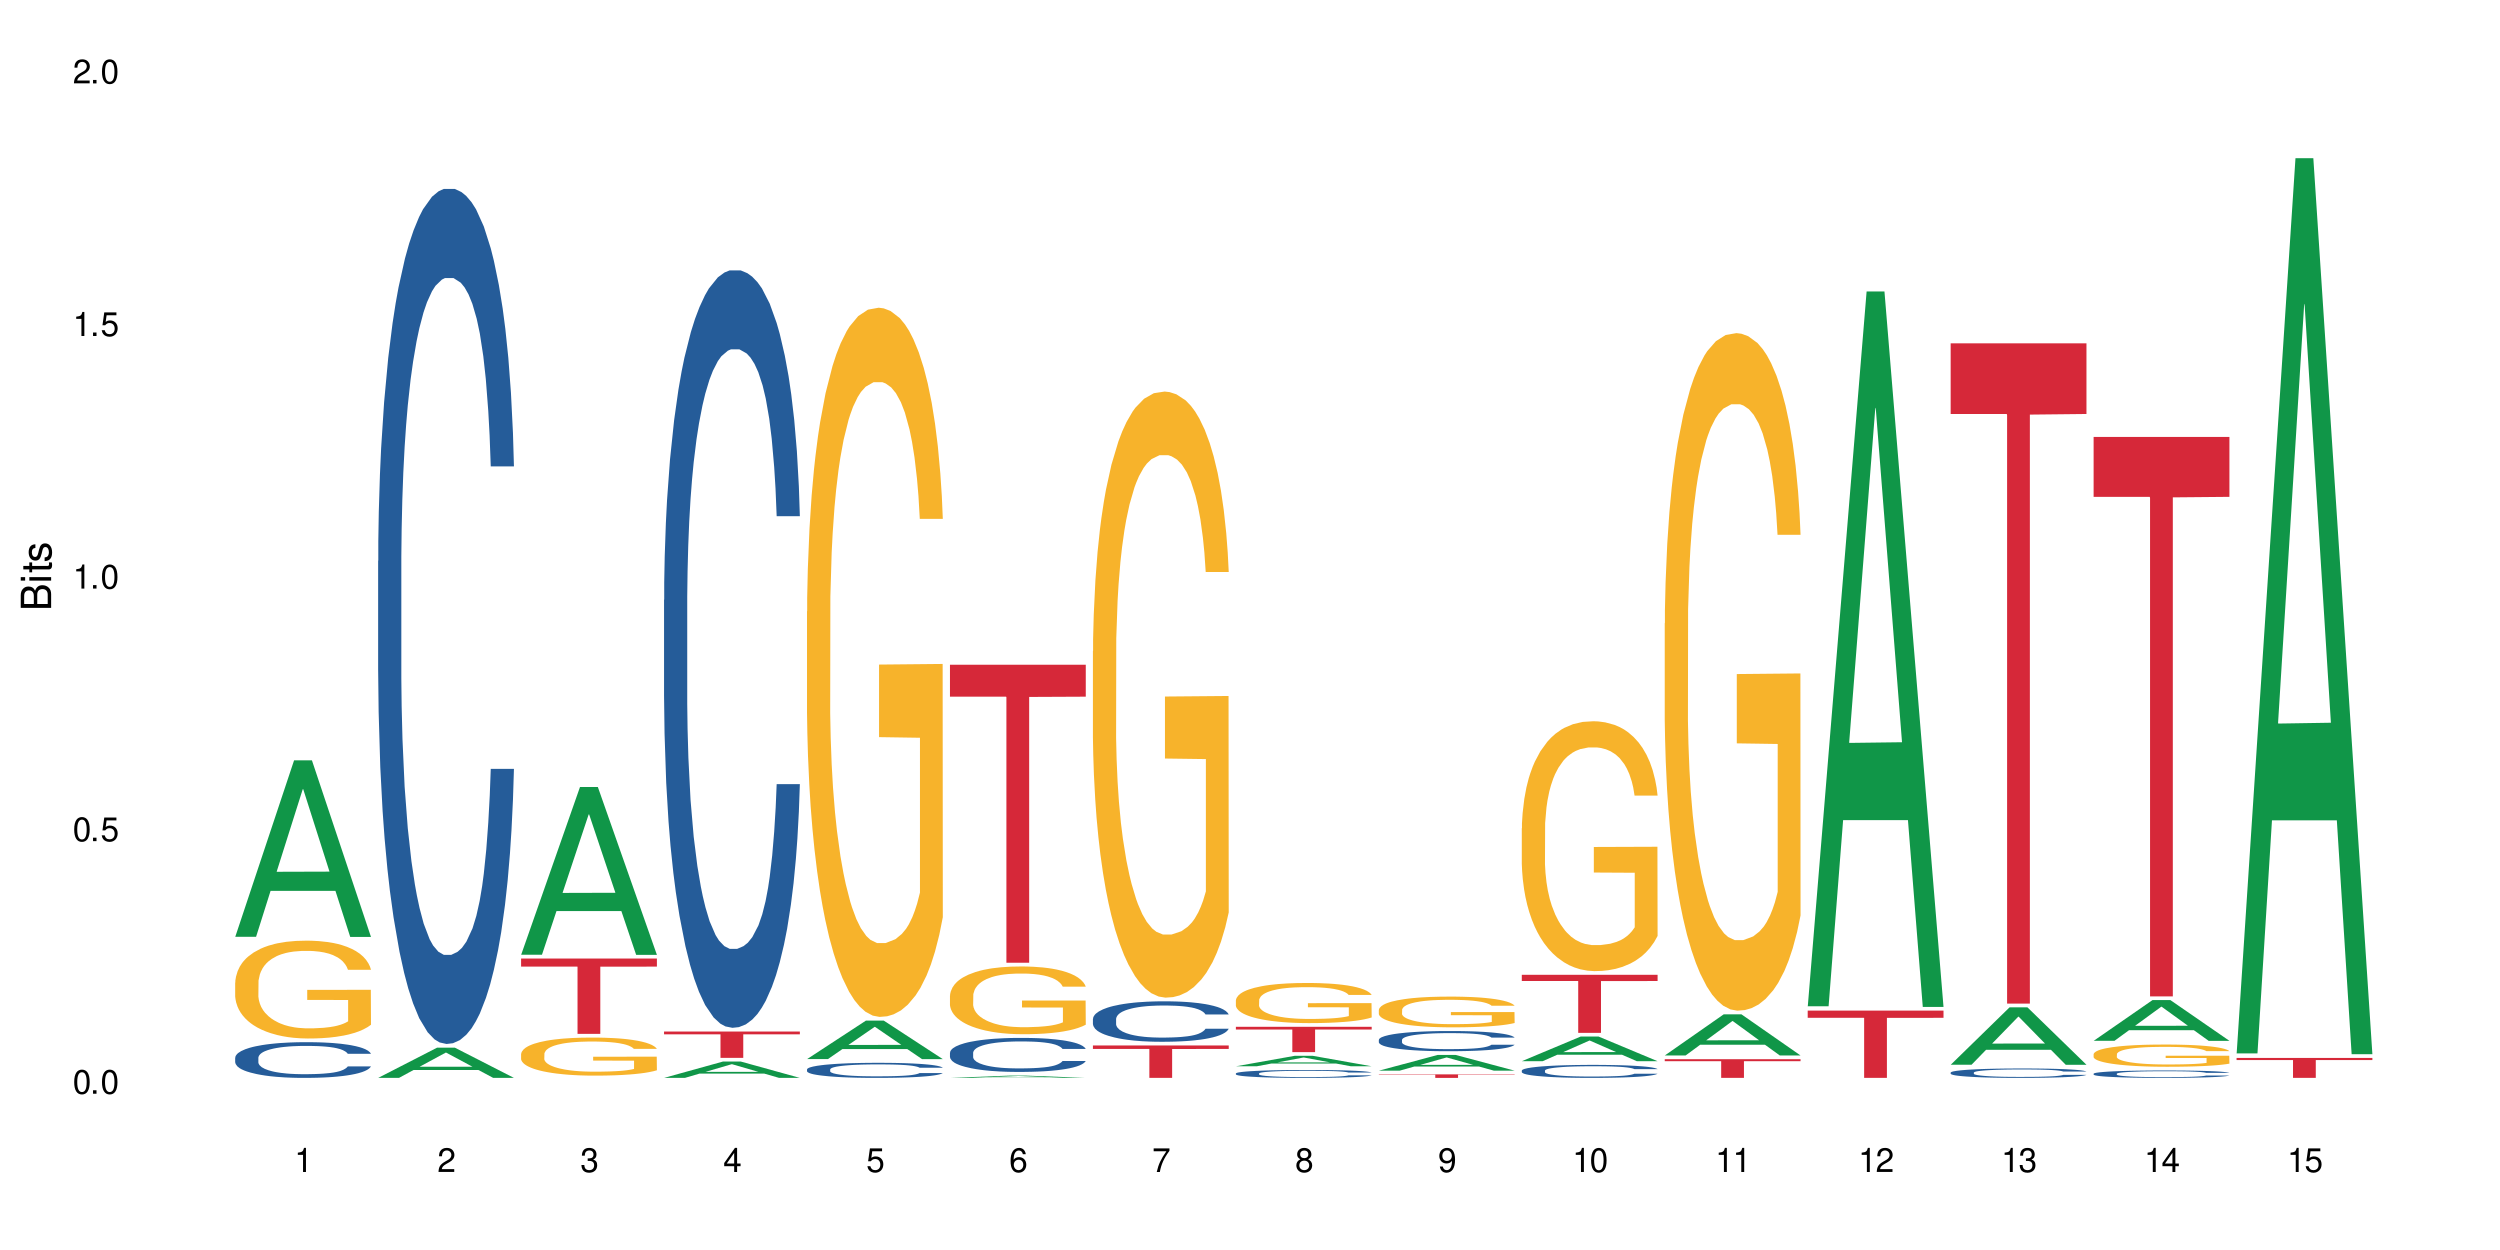 <?xml version="1.0" encoding="UTF-8"?>
<svg xmlns="http://www.w3.org/2000/svg" xmlns:xlink="http://www.w3.org/1999/xlink" width="720" height="360" viewBox="0 0 720 360">
<defs>
<g>
<g id="glyph-0-0">
</g>
<g id="glyph-0-1">
<path d="M 2.641 -6.938 C 2 -6.938 1.422 -6.656 1.078 -6.172 C 0.641 -5.562 0.406 -4.641 0.406 -3.359 C 0.406 -1.016 1.188 0.219 2.641 0.219 C 4.078 0.219 4.859 -1.016 4.859 -3.297 C 4.859 -4.641 4.656 -5.547 4.203 -6.172 C 3.844 -6.656 3.281 -6.938 2.641 -6.938 Z M 2.641 -6.188 C 3.547 -6.188 4 -5.25 4 -3.375 C 4 -1.406 3.562 -0.484 2.625 -0.484 C 1.734 -0.484 1.281 -1.438 1.281 -3.344 C 1.281 -5.25 1.734 -6.188 2.641 -6.188 Z M 2.641 -6.188 "/>
</g>
<g id="glyph-0-2">
<path d="M 1.828 -1 L 0.828 -1 L 0.828 0 L 1.828 0 Z M 1.828 -1 "/>
</g>
<g id="glyph-0-3">
<path d="M 4.562 -6.797 L 1.062 -6.797 L 0.547 -3.094 L 1.328 -3.094 C 1.719 -3.562 2.047 -3.734 2.578 -3.734 C 3.484 -3.734 4.062 -3.109 4.062 -2.094 C 4.062 -1.125 3.484 -0.531 2.578 -0.531 C 1.828 -0.531 1.375 -0.906 1.188 -1.672 L 0.328 -1.672 C 0.453 -1.109 0.547 -0.844 0.75 -0.594 C 1.125 -0.078 1.828 0.219 2.594 0.219 C 3.969 0.219 4.922 -0.781 4.922 -2.219 C 4.922 -3.562 4.031 -4.484 2.719 -4.484 C 2.25 -4.484 1.859 -4.359 1.469 -4.062 L 1.734 -5.969 L 4.562 -5.969 Z M 4.562 -6.797 "/>
</g>
<g id="glyph-0-4">
<path d="M 2.484 -4.938 L 2.484 0 L 3.328 0 L 3.328 -6.938 L 2.766 -6.938 C 2.469 -5.875 2.281 -5.734 0.984 -5.562 L 0.984 -4.938 Z M 2.484 -4.938 "/>
</g>
<g id="glyph-0-5">
<path d="M 4.859 -0.828 L 1.281 -0.828 C 1.359 -1.406 1.672 -1.781 2.5 -2.281 L 3.469 -2.828 C 4.406 -3.344 4.906 -4.062 4.906 -4.906 C 4.906 -5.484 4.672 -6.031 4.266 -6.406 C 3.859 -6.766 3.375 -6.938 2.719 -6.938 C 1.859 -6.938 1.219 -6.625 0.844 -6.031 C 0.609 -5.672 0.5 -5.234 0.484 -4.531 L 1.328 -4.531 C 1.359 -5.016 1.406 -5.281 1.531 -5.516 C 1.75 -5.938 2.188 -6.203 2.703 -6.203 C 3.469 -6.203 4.031 -5.641 4.031 -4.891 C 4.031 -4.344 3.719 -3.859 3.125 -3.516 L 2.234 -3 C 0.812 -2.172 0.406 -1.531 0.328 -0.016 L 4.859 -0.016 Z M 4.859 -0.828 "/>
</g>
<g id="glyph-0-6">
<path d="M 2.125 -3.188 L 2.578 -3.188 C 3.5 -3.188 3.984 -2.766 3.984 -1.922 C 3.984 -1.062 3.469 -0.531 2.594 -0.531 C 1.656 -0.531 1.203 -1 1.156 -2.016 L 0.312 -2.016 C 0.344 -1.453 0.438 -1.094 0.609 -0.781 C 0.953 -0.109 1.625 0.219 2.547 0.219 C 3.953 0.219 4.859 -0.625 4.859 -1.938 C 4.859 -2.828 4.516 -3.297 3.703 -3.594 C 4.344 -3.844 4.656 -4.328 4.656 -5.031 C 4.656 -6.219 3.875 -6.938 2.578 -6.938 C 1.203 -6.938 0.484 -6.172 0.453 -4.703 L 1.297 -4.703 C 1.312 -5.125 1.344 -5.359 1.453 -5.578 C 1.641 -5.969 2.062 -6.203 2.594 -6.203 C 3.344 -6.203 3.797 -5.75 3.797 -5 C 3.797 -4.516 3.609 -4.219 3.25 -4.047 C 3.016 -3.953 2.703 -3.922 2.125 -3.906 Z M 2.125 -3.188 "/>
</g>
<g id="glyph-0-7">
<path d="M 3.141 -1.672 L 3.141 0 L 3.984 0 L 3.984 -1.672 L 4.984 -1.672 L 4.984 -2.438 L 3.984 -2.438 L 3.984 -6.938 L 3.359 -6.938 L 0.266 -2.578 L 0.266 -1.672 Z M 3.141 -2.438 L 1 -2.438 L 3.141 -5.5 Z M 3.141 -2.438 "/>
</g>
<g id="glyph-0-8">
<path d="M 4.781 -5.125 C 4.609 -6.266 3.891 -6.938 2.844 -6.938 C 2.094 -6.938 1.422 -6.578 1.031 -5.953 C 0.594 -5.266 0.406 -4.422 0.406 -3.172 C 0.406 -2 0.578 -1.25 0.984 -0.641 C 1.359 -0.078 1.953 0.219 2.703 0.219 C 3.984 0.219 4.922 -0.75 4.922 -2.094 C 4.922 -3.375 4.062 -4.281 2.844 -4.281 C 2.172 -4.281 1.641 -4.031 1.281 -3.516 C 1.281 -5.234 1.828 -6.188 2.797 -6.188 C 3.391 -6.188 3.797 -5.797 3.938 -5.125 Z M 2.734 -3.531 C 3.547 -3.531 4.062 -2.953 4.062 -2.031 C 4.062 -1.156 3.484 -0.531 2.703 -0.531 C 1.922 -0.531 1.328 -1.188 1.328 -2.078 C 1.328 -2.938 1.906 -3.531 2.734 -3.531 Z M 2.734 -3.531 "/>
</g>
<g id="glyph-0-9">
<path d="M 4.984 -6.797 L 0.438 -6.797 L 0.438 -5.969 L 4.109 -5.969 C 2.5 -3.656 1.828 -2.234 1.328 0 L 2.219 0 C 2.594 -2.172 3.453 -4.047 4.984 -6.094 Z M 4.984 -6.797 "/>
</g>
<g id="glyph-0-10">
<path d="M 3.75 -3.656 C 4.469 -4.094 4.688 -4.438 4.688 -5.078 C 4.688 -6.172 3.844 -6.938 2.641 -6.938 C 1.438 -6.938 0.594 -6.172 0.594 -5.094 C 0.594 -4.438 0.812 -4.094 1.516 -3.656 C 0.734 -3.266 0.359 -2.703 0.359 -1.922 C 0.359 -0.656 1.281 0.219 2.641 0.219 C 3.984 0.219 4.922 -0.656 4.922 -1.922 C 4.922 -2.703 4.531 -3.266 3.75 -3.656 Z M 2.641 -6.188 C 3.359 -6.188 3.812 -5.75 3.812 -5.062 C 3.812 -4.406 3.344 -3.984 2.641 -3.984 C 1.922 -3.984 1.453 -4.406 1.453 -5.078 C 1.453 -5.75 1.922 -6.188 2.641 -6.188 Z M 2.641 -3.266 C 3.484 -3.266 4.062 -2.719 4.062 -1.906 C 4.062 -1.078 3.484 -0.531 2.625 -0.531 C 1.797 -0.531 1.219 -1.094 1.219 -1.906 C 1.219 -2.719 1.781 -3.266 2.641 -3.266 Z M 2.641 -3.266 "/>
</g>
<g id="glyph-0-11">
<path d="M 0.516 -1.578 C 0.672 -0.453 1.406 0.219 2.438 0.219 C 3.188 0.219 3.859 -0.141 4.266 -0.766 C 4.688 -1.453 4.891 -2.297 4.891 -3.547 C 4.891 -4.719 4.703 -5.453 4.312 -6.078 C 3.938 -6.641 3.344 -6.938 2.594 -6.938 C 1.297 -6.938 0.359 -5.969 0.359 -4.625 C 0.359 -3.344 1.234 -2.453 2.453 -2.453 C 3.094 -2.453 3.578 -2.672 4.016 -3.203 C 4 -1.484 3.469 -0.531 2.5 -0.531 C 1.906 -0.531 1.484 -0.906 1.359 -1.578 Z M 2.578 -6.203 C 3.375 -6.203 3.969 -5.531 3.969 -4.641 C 3.969 -3.797 3.391 -3.188 2.547 -3.188 C 1.734 -3.188 1.234 -3.766 1.234 -4.688 C 1.234 -5.562 1.797 -6.203 2.578 -6.203 Z M 2.578 -6.203 "/>
</g>
<g id="glyph-1-0">
</g>
<g id="glyph-1-1">
<path d="M 0 -0.953 L 0 -4.891 C 0 -5.719 -0.234 -6.344 -0.734 -6.797 C -1.188 -7.234 -1.812 -7.469 -2.5 -7.469 C -3.547 -7.469 -4.188 -7 -4.625 -5.875 C -4.984 -6.688 -5.625 -7.094 -6.531 -7.094 C -7.172 -7.094 -7.734 -6.859 -8.141 -6.391 C -8.562 -5.922 -8.75 -5.344 -8.75 -4.5 L -8.75 -0.953 Z M -4.984 -2.062 L -7.766 -2.062 L -7.766 -4.219 C -7.766 -4.844 -7.688 -5.203 -7.453 -5.5 C -7.219 -5.812 -6.859 -5.969 -6.375 -5.969 C -5.891 -5.969 -5.531 -5.812 -5.297 -5.5 C -5.062 -5.203 -4.984 -4.844 -4.984 -4.219 Z M -0.984 -2.062 L -4 -2.062 L -4 -4.781 C -4 -5.766 -3.438 -6.359 -2.484 -6.359 C -1.547 -6.359 -0.984 -5.766 -0.984 -4.781 Z M -0.984 -2.062 "/>
</g>
<g id="glyph-1-2">
<path d="M -6.281 -1.797 L -6.281 -0.797 L 0 -0.797 L 0 -1.797 Z M -8.75 -1.797 L -8.75 -0.797 L -7.484 -0.797 L -7.484 -1.797 Z M -8.75 -1.797 "/>
</g>
<g id="glyph-1-3">
<path d="M -6.281 -3.047 L -6.281 -2.016 L -8.016 -2.016 L -8.016 -1.016 L -6.281 -1.016 L -6.281 -0.172 L -5.469 -0.172 L -5.469 -1.016 L -0.719 -1.016 C -0.078 -1.016 0.281 -1.453 0.281 -2.234 C 0.281 -2.5 0.25 -2.719 0.188 -3.047 L -0.641 -3.047 C -0.609 -2.906 -0.594 -2.766 -0.594 -2.562 C -0.594 -2.141 -0.719 -2.016 -1.156 -2.016 L -5.469 -2.016 L -5.469 -3.047 Z M -6.281 -3.047 "/>
</g>
<g id="glyph-1-4">
<path d="M -4.531 -5.25 C -5.766 -5.25 -6.469 -4.422 -6.469 -2.969 C -6.469 -1.516 -5.719 -0.562 -4.547 -0.562 C -3.562 -0.562 -3.094 -1.062 -2.734 -2.562 L -2.516 -3.484 C -2.344 -4.188 -2.094 -4.469 -1.641 -4.469 C -1.047 -4.469 -0.641 -3.875 -0.641 -3 C -0.641 -2.453 -0.797 -2 -1.062 -1.75 C -1.25 -1.594 -1.422 -1.531 -1.875 -1.469 L -1.875 -0.406 C -0.422 -0.453 0.281 -1.266 0.281 -2.922 C 0.281 -4.5 -0.5 -5.516 -1.719 -5.516 C -2.656 -5.516 -3.172 -4.984 -3.469 -3.734 L -3.703 -2.766 C -3.891 -1.953 -4.156 -1.609 -4.594 -1.609 C -5.188 -1.609 -5.547 -2.125 -5.547 -2.938 C -5.547 -3.75 -5.203 -4.172 -4.531 -4.203 Z M -4.531 -5.25 "/>
</g>
</g>
</defs>
<rect x="-72" y="-36" width="864" height="432" fill="rgb(100%, 100%, 100%)" fill-opacity="1"/>
<path fill-rule="nonzero" fill="rgb(6.275%, 58.824%, 28.235%)" fill-opacity="1" d="M 67.73 269.797 L 67.773 269.75 L 84.695 218.98 L 89.836 218.98 L 106.844 269.844 L 100.867 269.844 L 96.605 256.566 L 77.926 256.566 L 73.75 269.797 L 67.73 269.797 L 79.723 251.074 L 94.895 251.027 L 87.328 227.289 L 87.246 227.242 L 87.16 227.387 L 79.684 251.027 L 79.723 251.074 Z M 67.73 269.797 "/>
<path fill-rule="nonzero" fill="rgb(14.51%, 36.078%, 60%)" fill-opacity="1" d="M 67.73 304.629 L 67.777 304.617 L 67.777 304.391 L 67.922 304.035 L 68.254 303.586 L 68.59 303.273 L 69.449 302.719 L 70.641 302.184 L 71.879 301.77 L 72.785 301.527 L 73.598 301.34 L 75.457 300.992 L 76.652 300.812 L 77.938 300.652 L 79.512 300.492 L 80.656 300.398 L 83.234 300.25 L 85.141 300.184 L 86.621 300.156 L 89.816 300.156 L 91.723 300.191 L 93.105 300.238 L 94.633 300.316 L 95.922 300.398 L 98.164 300.605 L 100.168 300.871 L 101.074 301.02 L 102.504 301.312 L 103.602 301.594 L 104.363 301.836 L 105.223 302.184 L 105.984 302.605 L 106.559 303.086 L 106.844 303.492 L 100.168 303.492 L 99.832 303.113 L 99.449 302.824 L 98.734 302.438 L 98.02 302.164 L 97.02 301.895 L 96.113 301.715 L 94.871 301.535 L 93.773 301.422 L 92.629 301.34 L 91.531 301.281 L 89.434 301.227 L 87 301.227 L 86.094 301.246 L 84.234 301.32 L 83.234 301.387 L 81.801 301.52 L 80.801 301.641 L 79.609 301.828 L 78.797 301.988 L 77.797 302.23 L 77.078 302.449 L 76.27 302.758 L 75.793 302.992 L 75.363 303.254 L 74.98 303.566 L 74.695 303.895 L 74.504 304.242 L 74.41 304.578 L 74.41 306.035 L 74.504 306.375 L 74.742 306.77 L 75.363 307.344 L 76.27 307.84 L 77.32 308.234 L 78.32 308.516 L 78.891 308.648 L 79.656 308.797 L 80.848 308.984 L 82.566 309.172 L 83.566 309.25 L 85.094 309.324 L 86.668 309.363 L 88.766 309.363 L 90.625 309.324 L 91.867 309.277 L 93.156 309.203 L 94.918 309.043 L 96.016 308.891 L 96.969 308.715 L 97.688 308.535 L 98.164 308.383 L 98.879 308.094 L 99.449 307.773 L 99.879 307.445 L 100.168 307.125 L 106.844 307.125 L 106.559 307.5 L 106.129 307.867 L 105.699 308.141 L 105.031 308.469 L 104.27 308.762 L 103.172 309.09 L 102.266 309.305 L 101.074 309.539 L 99.977 309.719 L 98.781 309.879 L 97.02 310.066 L 95.875 310.16 L 94.633 310.246 L 93.156 310.32 L 91.293 310.387 L 89.289 310.422 L 87.43 310.434 L 85.426 310.414 L 83.949 310.375 L 81.992 310.293 L 79.559 310.121 L 77.797 309.945 L 76.414 309.766 L 75.219 309.578 L 73.883 309.324 L 72.168 308.91 L 71.117 308.59 L 70.402 308.328 L 69.59 307.961 L 69.02 307.633 L 68.352 307.105 L 67.875 306.441 L 67.73 305.922 Z M 67.73 304.629 "/>
<path fill-rule="nonzero" fill="rgb(96.863%, 70.196%, 16.863%)" fill-opacity="1" d="M 67.73 282.98 L 67.777 282.953 L 67.777 282.438 L 67.969 281.281 L 68.445 279.684 L 69.066 278.371 L 69.734 277.344 L 70.164 276.801 L 70.879 276.031 L 71.5 275.465 L 73.074 274.305 L 75.078 273.223 L 76.172 272.762 L 77.414 272.324 L 79.18 271.836 L 79.988 271.656 L 82.469 271.242 L 85.285 270.984 L 88.383 270.906 L 89.816 270.934 L 91.77 271.035 L 94.441 271.32 L 95.969 271.578 L 97.16 271.836 L 98.402 272.168 L 99.926 272.684 L 101.359 273.301 L 102.504 273.918 L 103.648 274.691 L 104.602 275.516 L 105.414 276.418 L 106.129 277.496 L 106.559 278.398 L 106.844 279.297 L 100.215 279.297 L 99.832 278.398 L 99.402 277.703 L 98.688 276.855 L 97.973 276.234 L 97.258 275.746 L 95.922 275.078 L 94.777 274.664 L 93.344 274.305 L 91.961 274.074 L 90.387 273.918 L 89.434 273.867 L 86.906 273.867 L 84.617 274.047 L 83.281 274.254 L 82.328 274.461 L 80.992 274.848 L 80.18 275.156 L 79.703 275.359 L 78.273 276.16 L 77.32 276.879 L 76.793 277.367 L 76.125 278.141 L 75.648 278.836 L 75.125 279.863 L 74.84 280.637 L 74.457 282.387 L 74.41 287.02 L 74.551 288 L 74.84 289.055 L 75.219 289.98 L 75.793 290.957 L 76.363 291.703 L 77.367 292.707 L 78.227 293.379 L 78.891 293.816 L 80.18 294.512 L 80.703 294.742 L 81.945 295.207 L 83.234 295.566 L 84.809 295.875 L 86 296.027 L 87.906 296.156 L 90.34 296.156 L 93.203 296.004 L 95.016 295.797 L 96.254 295.59 L 97.066 295.41 L 98.066 295.129 L 98.781 294.871 L 99.449 294.586 L 100.262 294.148 L 100.262 288 L 88.48 287.973 L 88.48 285.09 L 106.797 285.062 L 106.844 295.129 L 105.844 295.824 L 104.602 296.492 L 103.41 297.008 L 102.168 297.445 L 100.406 297.934 L 98.973 298.242 L 96.781 298.602 L 94.777 298.836 L 92.676 298.988 L 90.816 299.066 L 88.621 299.09 L 86.668 299.039 L 84.57 298.887 L 82.898 298.68 L 81.371 298.422 L 79.848 298.09 L 77.938 297.547 L 76.699 297.109 L 75.41 296.57 L 74.121 295.926 L 72.977 295.23 L 72.215 294.691 L 71.453 294.074 L 70.641 293.301 L 69.879 292.426 L 69.305 291.629 L 68.781 290.727 L 68.398 289.879 L 68.016 288.719 L 67.828 287.793 L 67.73 286.996 Z M 67.73 282.98 "/>
<path fill-rule="nonzero" fill="rgb(6.275%, 58.824%, 28.235%)" fill-opacity="1" d="M 108.902 310.426 L 108.945 310.418 L 125.867 301.734 L 131.008 301.734 L 148.016 310.434 L 142.039 310.434 L 137.777 308.16 L 119.098 308.16 L 114.922 310.426 L 108.902 310.426 L 120.895 307.223 L 136.062 307.215 L 128.5 303.156 L 128.418 303.148 L 128.332 303.172 L 120.855 307.215 L 120.895 307.223 Z M 108.902 310.426 "/>
<path fill-rule="nonzero" fill="rgb(14.51%, 36.078%, 60%)" fill-opacity="1" d="M 108.902 161.559 L 108.949 161.336 L 108.949 155.934 L 109.094 147.379 L 109.426 136.574 L 109.762 129.145 L 110.621 115.863 L 111.812 103.035 L 113.051 93.129 L 113.957 87.277 L 114.77 82.777 L 116.629 74.449 L 117.82 70.172 L 119.109 66.344 L 120.684 62.516 L 121.828 60.266 L 124.406 56.664 L 126.312 55.09 L 127.793 54.414 L 130.988 54.414 L 132.895 55.312 L 134.277 56.441 L 135.805 58.242 L 137.094 60.266 L 139.336 65.219 L 141.336 71.52 L 142.242 75.121 L 143.676 82.102 L 144.773 88.852 L 145.535 94.707 L 146.395 103.035 L 147.156 113.164 L 147.73 124.645 L 148.016 134.324 L 141.336 134.324 L 141.004 125.32 L 140.621 118.34 L 139.906 109.113 L 139.191 102.586 L 138.191 96.055 L 137.285 91.781 L 136.043 87.504 L 134.945 84.801 L 133.801 82.777 L 132.703 81.426 L 130.605 80.074 L 128.172 80.074 L 127.266 80.523 L 125.406 82.324 L 124.406 83.902 L 122.973 87.051 L 121.973 89.98 L 120.781 94.48 L 119.969 98.309 L 118.969 104.16 L 118.25 109.336 L 117.441 116.766 L 116.965 122.395 L 116.535 128.695 L 116.152 136.125 L 115.867 144.004 L 115.676 152.332 L 115.582 160.434 L 115.582 195.324 L 115.676 203.43 L 115.914 212.883 L 116.535 226.613 L 117.441 238.543 L 118.488 247.996 L 119.492 254.75 L 120.062 257.902 L 120.828 261.504 L 122.02 266.004 L 123.738 270.508 L 124.738 272.309 L 126.266 274.109 L 127.84 275.008 L 129.938 275.008 L 131.797 274.109 L 133.039 272.984 L 134.324 271.184 L 136.09 267.355 L 137.188 263.754 L 138.141 259.477 L 138.859 255.199 L 139.336 251.598 L 140.051 244.621 L 140.621 236.969 L 141.051 229.09 L 141.336 221.438 L 148.016 221.438 L 147.73 230.441 L 147.301 239.219 L 146.871 245.746 L 146.203 253.625 L 145.441 260.602 L 144.344 268.48 L 143.438 273.66 L 142.242 279.285 L 141.148 283.562 L 139.953 287.391 L 138.191 291.891 L 137.043 294.141 L 135.805 296.168 L 134.324 297.969 L 132.465 299.543 L 130.461 300.445 L 128.602 300.668 L 126.598 300.219 L 125.121 299.32 L 123.164 297.293 L 120.73 293.242 L 118.969 288.965 L 117.582 284.688 L 116.391 280.188 L 115.055 274.109 L 113.34 264.203 L 112.289 256.551 L 111.574 250.25 L 110.762 241.469 L 110.191 233.59 L 109.523 220.984 L 109.047 205.004 L 108.902 192.625 Z M 108.902 161.559 "/>
<path fill-rule="nonzero" fill="rgb(6.275%, 58.824%, 28.235%)" fill-opacity="1" d="M 150.074 274.957 L 150.117 274.91 L 167.039 226.656 L 172.18 226.656 L 189.188 275 L 183.211 275 L 178.949 262.383 L 160.27 262.383 L 156.09 274.957 L 150.074 274.957 L 162.066 257.16 L 177.234 257.117 L 169.672 234.555 L 169.59 234.512 L 169.504 234.648 L 162.027 257.117 L 162.066 257.16 Z M 150.074 274.957 "/>
<path fill-rule="nonzero" fill="rgb(96.863%, 70.196%, 16.863%)" fill-opacity="1" d="M 150.074 303.516 L 150.121 303.504 L 150.121 303.305 L 150.312 302.855 L 150.789 302.234 L 151.41 301.723 L 152.078 301.32 L 152.508 301.113 L 153.223 300.812 L 153.844 300.59 L 155.418 300.141 L 157.418 299.719 L 158.516 299.539 L 159.758 299.371 L 161.523 299.18 L 162.332 299.109 L 164.812 298.949 L 167.629 298.848 L 170.727 298.82 L 172.16 298.828 L 174.113 298.871 L 176.785 298.98 L 178.312 299.078 L 179.504 299.18 L 180.746 299.309 L 182.27 299.512 L 183.703 299.75 L 184.848 299.992 L 185.992 300.289 L 186.945 300.613 L 187.758 300.961 L 188.473 301.383 L 188.902 301.734 L 189.188 302.082 L 182.559 302.082 L 182.176 301.734 L 181.746 301.461 L 181.031 301.133 L 180.316 300.891 L 179.602 300.703 L 178.266 300.441 L 177.121 300.281 L 175.688 300.141 L 174.305 300.051 L 172.73 299.992 L 171.777 299.969 L 169.25 299.969 L 166.961 300.039 L 165.625 300.121 L 164.672 300.199 L 163.336 300.352 L 162.523 300.473 L 162.047 300.551 L 160.617 300.863 L 159.66 301.141 L 159.137 301.332 L 158.469 301.633 L 157.992 301.902 L 157.469 302.305 L 157.18 302.605 L 156.801 303.285 L 156.754 305.086 L 156.895 305.469 L 157.18 305.879 L 157.562 306.238 L 158.137 306.617 L 158.707 306.91 L 159.711 307.301 L 160.566 307.559 L 161.234 307.73 L 162.523 308 L 163.047 308.09 L 164.289 308.27 L 165.578 308.41 L 167.148 308.531 L 168.344 308.59 L 170.25 308.641 L 172.684 308.641 L 175.547 308.582 L 177.359 308.5 L 178.598 308.422 L 179.41 308.352 L 180.41 308.242 L 181.125 308.141 L 181.793 308.031 L 182.605 307.859 L 182.605 305.469 L 170.824 305.457 L 170.824 304.336 L 189.141 304.324 L 189.188 308.242 L 188.188 308.512 L 186.945 308.77 L 185.754 308.973 L 184.512 309.141 L 182.746 309.332 L 181.316 309.453 L 179.121 309.594 L 177.121 309.684 L 175.02 309.742 L 173.16 309.773 L 170.965 309.781 L 169.012 309.762 L 166.91 309.703 L 165.242 309.621 L 163.715 309.523 L 162.191 309.391 L 160.281 309.184 L 159.043 309.012 L 157.754 308.801 L 156.465 308.551 L 155.32 308.281 L 154.559 308.07 L 153.793 307.832 L 152.984 307.531 L 152.219 307.188 L 151.648 306.879 L 151.125 306.527 L 150.742 306.199 L 150.359 305.746 L 150.168 305.387 L 150.074 305.078 Z M 150.074 303.516 "/>
<path fill-rule="nonzero" fill="rgb(83.922%, 15.686%, 22.353%)" fill-opacity="1" d="M 150.074 276.066 L 189.188 276.066 L 189.188 278.387 L 172.887 278.406 L 172.887 297.754 L 166.328 297.754 L 166.328 278.43 L 166.234 278.387 L 150.074 278.387 Z M 150.074 276.066 "/>
<path fill-rule="nonzero" fill="rgb(6.275%, 58.824%, 28.235%)" fill-opacity="1" d="M 191.246 310.43 L 191.289 310.422 L 208.211 305.727 L 213.352 305.727 L 230.359 310.434 L 224.383 310.434 L 220.121 309.203 L 201.441 309.203 L 197.262 310.43 L 191.246 310.43 L 203.238 308.695 L 218.406 308.691 L 210.844 306.496 L 210.762 306.492 L 210.676 306.504 L 203.195 308.691 L 203.238 308.695 Z M 191.246 310.43 "/>
<path fill-rule="nonzero" fill="rgb(14.51%, 36.078%, 60%)" fill-opacity="1" d="M 191.246 172.789 L 191.293 172.59 L 191.293 167.801 L 191.438 160.227 L 191.77 150.656 L 192.105 144.074 L 192.965 132.312 L 194.156 120.945 L 195.395 112.172 L 196.301 106.988 L 197.113 103 L 198.973 95.621 L 200.164 91.836 L 201.453 88.445 L 203.027 85.055 L 204.172 83.062 L 206.746 79.871 L 208.656 78.477 L 210.133 77.875 L 213.332 77.875 L 215.238 78.676 L 216.621 79.672 L 218.148 81.266 L 219.438 83.062 L 221.676 87.449 L 223.68 93.031 L 224.586 96.223 L 226.02 102.402 L 227.117 108.383 L 227.879 113.566 L 228.738 120.945 L 229.5 129.918 L 230.074 140.086 L 230.359 148.66 L 223.68 148.66 L 223.348 140.684 L 222.965 134.504 L 222.25 126.328 L 221.535 120.547 L 220.531 114.766 L 219.625 110.977 L 218.387 107.188 L 217.289 104.793 L 216.145 103 L 215.047 101.805 L 212.949 100.609 L 210.516 100.609 L 209.609 101.008 L 207.75 102.602 L 206.746 103.996 L 205.316 106.789 L 204.316 109.379 L 203.121 113.367 L 202.312 116.758 L 201.309 121.941 L 200.594 126.527 L 199.785 133.109 L 199.309 138.094 L 198.879 143.676 L 198.496 150.258 L 198.211 157.234 L 198.02 164.613 L 197.922 171.789 L 197.922 202.695 L 198.02 209.875 L 198.258 218.25 L 198.879 230.41 L 199.785 240.98 L 200.832 249.355 L 201.836 255.336 L 202.406 258.129 L 203.172 261.316 L 204.363 265.305 L 206.082 269.293 L 207.082 270.887 L 208.609 272.484 L 210.184 273.281 L 212.281 273.281 L 214.141 272.484 L 215.383 271.488 L 216.668 269.891 L 218.434 266.5 L 219.531 263.312 L 220.484 259.523 L 221.199 255.734 L 221.676 252.543 L 222.395 246.363 L 222.965 239.582 L 223.395 232.605 L 223.68 225.824 L 230.359 225.824 L 230.074 233.801 L 229.645 241.578 L 229.215 247.359 L 228.547 254.34 L 227.781 260.52 L 226.688 267.5 L 225.781 272.086 L 224.586 277.07 L 223.488 280.859 L 222.297 284.246 L 220.531 288.234 L 219.387 290.23 L 218.148 292.023 L 216.668 293.617 L 214.809 295.016 L 212.805 295.812 L 210.945 296.012 L 208.941 295.613 L 207.465 294.816 L 205.508 293.02 L 203.074 289.434 L 201.309 285.645 L 199.926 281.855 L 198.734 277.867 L 197.398 272.484 L 195.684 263.711 L 194.633 256.93 L 193.918 251.348 L 193.105 243.57 L 192.535 236.594 L 191.867 225.426 L 191.391 211.27 L 191.246 200.305 Z M 191.246 172.789 "/>
<path fill-rule="nonzero" fill="rgb(83.922%, 15.686%, 22.353%)" fill-opacity="1" d="M 191.246 297.074 L 230.359 297.074 L 230.359 297.887 L 214.059 297.895 L 214.059 304.664 L 207.5 304.664 L 207.5 297.902 L 207.402 297.887 L 191.246 297.887 Z M 191.246 297.074 "/>
<path fill-rule="nonzero" fill="rgb(6.275%, 58.824%, 28.235%)" fill-opacity="1" d="M 232.418 305.02 L 232.461 305.008 L 249.383 293.938 L 254.523 293.938 L 271.531 305.031 L 265.555 305.031 L 261.293 302.133 L 242.613 302.133 L 238.434 305.02 L 232.418 305.02 L 244.41 300.938 L 259.578 300.926 L 252.016 295.75 L 251.934 295.738 L 251.848 295.77 L 244.367 300.926 L 244.41 300.938 Z M 232.418 305.02 "/>
<path fill-rule="nonzero" fill="rgb(14.51%, 36.078%, 60%)" fill-opacity="1" d="M 232.418 307.98 L 232.465 307.977 L 232.465 307.883 L 232.609 307.73 L 232.941 307.543 L 233.277 307.41 L 234.133 307.176 L 235.328 306.949 L 236.566 306.777 L 237.473 306.672 L 238.285 306.594 L 240.145 306.445 L 241.336 306.371 L 242.625 306.305 L 244.199 306.234 L 245.344 306.195 L 247.918 306.133 L 249.828 306.105 L 251.305 306.094 L 254.504 306.094 L 256.41 306.109 L 257.793 306.129 L 259.32 306.16 L 260.609 306.195 L 262.848 306.285 L 264.852 306.395 L 265.758 306.457 L 267.191 306.582 L 268.285 306.699 L 269.051 306.805 L 269.91 306.949 L 270.672 307.129 L 271.246 307.332 L 271.531 307.5 L 264.852 307.5 L 264.52 307.344 L 264.137 307.219 L 263.422 307.059 L 262.707 306.941 L 261.703 306.828 L 260.797 306.75 L 259.559 306.676 L 258.461 306.629 L 257.316 306.594 L 256.219 306.57 L 254.121 306.547 L 251.688 306.547 L 250.781 306.555 L 248.922 306.586 L 247.918 306.613 L 246.488 306.668 L 245.488 306.719 L 244.293 306.801 L 243.484 306.867 L 242.48 306.969 L 241.766 307.062 L 240.957 307.191 L 240.48 307.293 L 240.051 307.402 L 239.668 307.531 L 239.383 307.672 L 239.191 307.82 L 239.094 307.961 L 239.094 308.578 L 239.191 308.719 L 239.43 308.887 L 240.051 309.129 L 240.957 309.336 L 242.004 309.504 L 243.008 309.625 L 243.578 309.68 L 244.344 309.742 L 245.535 309.82 L 247.25 309.902 L 248.254 309.934 L 249.781 309.965 L 251.355 309.98 L 253.453 309.98 L 255.312 309.965 L 256.555 309.945 L 257.84 309.914 L 259.605 309.844 L 260.703 309.781 L 261.656 309.707 L 262.371 309.633 L 262.848 309.566 L 263.566 309.445 L 264.137 309.309 L 264.566 309.172 L 264.852 309.035 L 271.531 309.035 L 271.246 309.195 L 270.816 309.352 L 270.387 309.465 L 269.719 309.605 L 268.953 309.727 L 267.859 309.867 L 266.953 309.957 L 265.758 310.055 L 264.66 310.133 L 263.469 310.199 L 261.703 310.277 L 260.559 310.316 L 259.32 310.352 L 257.84 310.387 L 255.98 310.414 L 253.977 310.43 L 252.117 310.434 L 250.113 310.426 L 248.637 310.41 L 246.68 310.375 L 244.246 310.301 L 242.48 310.227 L 241.098 310.152 L 239.906 310.07 L 238.57 309.965 L 236.852 309.789 L 235.805 309.656 L 235.09 309.543 L 234.277 309.391 L 233.707 309.25 L 233.039 309.027 L 232.559 308.746 L 232.418 308.527 Z M 232.418 307.98 "/>
<path fill-rule="nonzero" fill="rgb(96.863%, 70.196%, 16.863%)" fill-opacity="1" d="M 232.418 176.105 L 232.465 175.918 L 232.465 172.188 L 232.656 163.793 L 233.133 152.227 L 233.754 142.715 L 234.422 135.254 L 234.852 131.336 L 235.566 125.742 L 236.188 121.637 L 237.758 113.242 L 239.762 105.41 L 240.859 102.051 L 242.102 98.879 L 243.863 95.336 L 244.676 94.031 L 247.156 91.047 L 249.969 89.18 L 253.07 88.621 L 254.504 88.809 L 256.457 89.555 L 259.129 91.605 L 260.656 93.473 L 261.848 95.336 L 263.086 97.762 L 264.613 101.492 L 266.047 105.969 L 267.191 110.445 L 268.336 116.043 L 269.289 122.012 L 270.098 128.539 L 270.816 136.371 L 271.246 142.902 L 271.531 149.43 L 264.898 149.43 L 264.52 142.902 L 264.09 137.863 L 263.375 131.711 L 262.66 127.234 L 261.941 123.688 L 260.609 118.84 L 259.461 115.855 L 258.031 113.242 L 256.648 111.562 L 255.074 110.445 L 254.121 110.07 L 251.594 110.07 L 249.305 111.379 L 247.969 112.871 L 247.012 114.363 L 245.676 117.16 L 244.867 119.398 L 244.391 120.891 L 242.957 126.672 L 242.004 131.895 L 241.48 135.441 L 240.812 141.035 L 240.336 146.074 L 239.812 153.535 L 239.523 159.129 L 239.145 171.812 L 239.094 205.391 L 239.238 212.477 L 239.523 220.125 L 239.906 226.84 L 240.48 233.93 L 241.051 239.34 L 242.051 246.613 L 242.91 251.461 L 243.578 254.633 L 244.867 259.672 L 245.391 261.348 L 246.633 264.707 L 247.918 267.316 L 249.492 269.555 L 250.688 270.676 L 252.594 271.609 L 255.027 271.609 L 257.887 270.488 L 259.699 268.996 L 260.941 267.504 L 261.754 266.199 L 262.754 264.148 L 263.469 262.281 L 264.137 260.23 L 264.949 257.059 L 264.949 212.477 L 253.168 212.293 L 253.168 191.398 L 271.484 191.215 L 271.531 264.148 L 270.527 269.184 L 269.289 274.031 L 268.098 277.762 L 266.855 280.934 L 265.09 284.48 L 263.66 286.719 L 261.465 289.328 L 259.461 291.008 L 257.363 292.125 L 255.504 292.688 L 253.309 292.871 L 251.355 292.5 L 249.254 291.379 L 247.586 289.887 L 246.059 288.023 L 244.531 285.598 L 242.625 281.68 L 241.387 278.512 L 240.098 274.594 L 238.809 269.93 L 237.664 264.895 L 236.902 260.977 L 236.137 256.5 L 235.328 250.902 L 234.562 244.562 L 233.992 238.777 L 233.465 232.25 L 233.086 226.094 L 232.703 217.699 L 232.512 210.984 L 232.418 205.203 Z M 232.418 176.105 "/>
<path fill-rule="nonzero" fill="rgb(6.275%, 58.824%, 28.235%)" fill-opacity="1" d="M 273.59 310.434 L 273.629 310.43 L 290.555 309.781 L 295.695 309.781 L 312.703 310.434 L 306.727 310.434 L 302.465 310.262 L 283.785 310.262 L 279.605 310.434 L 273.59 310.434 L 285.582 310.191 L 300.75 310.191 L 293.188 309.887 L 293.105 309.887 L 293.02 309.891 L 285.539 310.191 L 285.582 310.191 Z M 273.59 310.434 "/>
<path fill-rule="nonzero" fill="rgb(14.51%, 36.078%, 60%)" fill-opacity="1" d="M 273.59 303.184 L 273.637 303.176 L 273.637 302.961 L 273.781 302.617 L 274.113 302.188 L 274.449 301.895 L 275.305 301.363 L 276.5 300.855 L 277.738 300.461 L 278.645 300.227 L 279.457 300.047 L 281.316 299.719 L 282.508 299.547 L 283.797 299.395 L 285.371 299.242 L 286.516 299.152 L 289.09 299.012 L 291 298.945 L 292.477 298.922 L 295.672 298.922 L 297.582 298.957 L 298.965 299 L 300.492 299.074 L 301.777 299.152 L 304.02 299.352 L 306.023 299.602 L 306.93 299.746 L 308.363 300.023 L 309.457 300.289 L 310.223 300.523 L 311.082 300.855 L 311.844 301.258 L 312.414 301.715 L 312.703 302.098 L 306.023 302.098 L 305.691 301.742 L 305.309 301.465 L 304.594 301.098 L 303.879 300.836 L 302.875 300.578 L 301.969 300.406 L 300.73 300.238 L 299.633 300.129 L 298.488 300.047 L 297.391 299.996 L 295.293 299.941 L 292.859 299.941 L 291.953 299.961 L 290.094 300.031 L 289.09 300.094 L 287.66 300.219 L 286.66 300.336 L 285.465 300.516 L 284.656 300.668 L 283.652 300.898 L 282.938 301.105 L 282.129 301.402 L 281.648 301.625 L 281.223 301.875 L 280.84 302.172 L 280.555 302.484 L 280.363 302.816 L 280.266 303.137 L 280.266 304.527 L 280.363 304.848 L 280.602 305.227 L 281.223 305.77 L 282.129 306.246 L 283.176 306.621 L 284.18 306.891 L 284.75 307.016 L 285.516 307.16 L 286.707 307.34 L 288.422 307.52 L 289.426 307.59 L 290.953 307.66 L 292.527 307.695 L 294.625 307.695 L 296.484 307.66 L 297.727 307.617 L 299.012 307.543 L 300.777 307.391 L 301.875 307.25 L 302.828 307.078 L 303.543 306.91 L 304.02 306.766 L 304.738 306.488 L 305.309 306.184 L 305.738 305.871 L 306.023 305.566 L 312.703 305.566 L 312.414 305.922 L 311.988 306.273 L 311.559 306.531 L 310.891 306.848 L 310.125 307.125 L 309.027 307.438 L 308.121 307.645 L 306.93 307.867 L 305.832 308.035 L 304.641 308.188 L 302.875 308.367 L 301.73 308.457 L 300.492 308.539 L 299.012 308.609 L 297.152 308.672 L 295.148 308.707 L 293.289 308.719 L 291.285 308.699 L 289.805 308.664 L 287.852 308.582 L 285.418 308.422 L 283.652 308.254 L 282.27 308.082 L 281.078 307.902 L 279.742 307.66 L 278.023 307.266 L 276.977 306.961 L 276.262 306.711 L 275.449 306.363 L 274.875 306.051 L 274.211 305.547 L 273.73 304.91 L 273.59 304.418 Z M 273.59 303.184 "/>
<path fill-rule="nonzero" fill="rgb(96.863%, 70.196%, 16.863%)" fill-opacity="1" d="M 273.59 286.699 L 273.637 286.684 L 273.637 286.324 L 273.828 285.523 L 274.305 284.418 L 274.926 283.512 L 275.594 282.797 L 276.023 282.422 L 276.738 281.887 L 277.355 281.496 L 278.93 280.695 L 280.934 279.945 L 282.031 279.625 L 283.273 279.32 L 285.035 278.984 L 285.848 278.859 L 288.328 278.574 L 291.141 278.395 L 294.242 278.34 L 295.672 278.359 L 297.629 278.43 L 300.301 278.625 L 301.828 278.805 L 303.02 278.984 L 304.258 279.215 L 305.785 279.57 L 307.215 280 L 308.363 280.426 L 309.508 280.961 L 310.461 281.531 L 311.27 282.156 L 311.988 282.902 L 312.414 283.527 L 312.703 284.152 L 306.07 284.152 L 305.691 283.527 L 305.262 283.047 L 304.547 282.457 L 303.832 282.031 L 303.113 281.691 L 301.777 281.23 L 300.633 280.945 L 299.203 280.695 L 297.82 280.535 L 296.246 280.426 L 295.293 280.391 L 292.766 280.391 L 290.473 280.516 L 289.141 280.66 L 288.184 280.801 L 286.848 281.066 L 286.039 281.281 L 285.562 281.426 L 284.129 281.977 L 283.176 282.477 L 282.652 282.816 L 281.984 283.348 L 281.508 283.832 L 280.98 284.543 L 280.695 285.078 L 280.316 286.289 L 280.266 289.5 L 280.41 290.176 L 280.695 290.906 L 281.078 291.547 L 281.648 292.227 L 282.223 292.742 L 283.223 293.438 L 284.082 293.898 L 284.75 294.203 L 286.039 294.684 L 286.562 294.844 L 287.805 295.164 L 289.09 295.414 L 290.664 295.629 L 291.859 295.734 L 293.766 295.824 L 296.199 295.824 L 299.059 295.719 L 300.871 295.574 L 302.113 295.434 L 302.922 295.309 L 303.926 295.113 L 304.641 294.934 L 305.309 294.738 L 306.121 294.434 L 306.121 290.176 L 294.34 290.156 L 294.34 288.16 L 312.656 288.145 L 312.703 295.113 L 311.699 295.594 L 310.461 296.055 L 309.27 296.414 L 308.027 296.715 L 306.262 297.055 L 304.832 297.27 L 302.637 297.52 L 300.633 297.68 L 298.535 297.785 L 296.676 297.84 L 294.48 297.855 L 292.527 297.82 L 290.426 297.715 L 288.758 297.57 L 287.23 297.395 L 285.703 297.16 L 283.797 296.789 L 282.555 296.484 L 281.27 296.109 L 279.98 295.664 L 278.836 295.184 L 278.074 294.809 L 277.309 294.383 L 276.5 293.848 L 275.734 293.242 L 275.164 292.688 L 274.637 292.062 L 274.258 291.477 L 273.875 290.676 L 273.684 290.031 L 273.59 289.48 Z M 273.59 286.699 "/>
<path fill-rule="nonzero" fill="rgb(83.922%, 15.686%, 22.353%)" fill-opacity="1" d="M 273.59 191.453 L 312.703 191.453 L 312.703 200.641 L 296.402 200.719 L 296.402 277.277 L 289.844 277.277 L 289.844 200.801 L 289.746 200.641 L 273.59 200.641 Z M 273.59 191.453 "/>
<path fill-rule="nonzero" fill="rgb(14.51%, 36.078%, 60%)" fill-opacity="1" d="M 314.762 293.457 L 314.809 293.445 L 314.809 293.188 L 314.953 292.785 L 315.285 292.273 L 315.621 291.922 L 316.477 291.293 L 317.672 290.688 L 318.91 290.219 L 319.816 289.941 L 320.629 289.73 L 322.488 289.336 L 323.68 289.133 L 324.969 288.953 L 326.543 288.77 L 327.688 288.664 L 330.262 288.496 L 332.172 288.422 L 333.648 288.387 L 336.844 288.387 L 338.754 288.43 L 340.137 288.484 L 341.664 288.57 L 342.949 288.664 L 345.191 288.898 L 347.195 289.195 L 348.102 289.367 L 349.531 289.699 L 350.629 290.016 L 351.395 290.293 L 352.25 290.688 L 353.016 291.168 L 353.586 291.711 L 353.875 292.168 L 347.195 292.168 L 346.863 291.742 L 346.48 291.41 L 345.766 290.977 L 345.051 290.668 L 344.047 290.355 L 343.141 290.156 L 341.902 289.953 L 340.805 289.824 L 339.66 289.73 L 338.562 289.664 L 336.465 289.602 L 334.031 289.602 L 333.125 289.621 L 331.266 289.707 L 330.262 289.781 L 328.832 289.93 L 327.832 290.07 L 326.637 290.281 L 325.828 290.465 L 324.824 290.742 L 324.109 290.984 L 323.297 291.336 L 322.82 291.602 L 322.391 291.902 L 322.012 292.254 L 321.727 292.625 L 321.535 293.02 L 321.438 293.402 L 321.438 295.051 L 321.535 295.434 L 321.773 295.883 L 322.391 296.531 L 323.297 297.098 L 324.348 297.543 L 325.352 297.863 L 325.922 298.012 L 326.684 298.18 L 327.879 298.395 L 329.594 298.605 L 330.598 298.691 L 332.121 298.777 L 333.695 298.82 L 335.797 298.82 L 337.656 298.777 L 338.895 298.723 L 340.184 298.641 L 341.949 298.457 L 343.047 298.289 L 344 298.086 L 344.715 297.883 L 345.191 297.715 L 345.906 297.383 L 346.48 297.02 L 346.91 296.648 L 347.195 296.285 L 353.875 296.285 L 353.586 296.711 L 353.16 297.129 L 352.73 297.438 L 352.062 297.809 L 351.297 298.141 L 350.199 298.512 L 349.293 298.758 L 348.102 299.023 L 347.004 299.227 L 345.812 299.406 L 344.047 299.617 L 342.902 299.727 L 341.664 299.82 L 340.184 299.906 L 338.324 299.98 L 336.32 300.023 L 334.461 300.035 L 332.457 300.012 L 330.977 299.969 L 329.023 299.875 L 326.59 299.684 L 324.824 299.48 L 323.441 299.277 L 322.25 299.066 L 320.914 298.777 L 319.195 298.309 L 318.148 297.949 L 317.434 297.648 L 316.621 297.234 L 316.047 296.863 L 315.379 296.266 L 314.902 295.508 L 314.762 294.926 Z M 314.762 293.457 "/>
<path fill-rule="nonzero" fill="rgb(96.863%, 70.196%, 16.863%)" fill-opacity="1" d="M 314.762 187.531 L 314.809 187.371 L 314.809 184.184 L 315 177.008 L 315.477 167.125 L 316.098 158.996 L 316.766 152.617 L 317.191 149.27 L 317.91 144.488 L 318.527 140.98 L 320.102 133.809 L 322.105 127.113 L 323.203 124.242 L 324.445 121.531 L 326.207 118.504 L 327.02 117.387 L 329.5 114.836 L 332.312 113.242 L 335.414 112.766 L 336.844 112.926 L 338.801 113.562 L 341.473 115.316 L 343 116.91 L 344.191 118.504 L 345.43 120.578 L 346.957 123.766 L 348.387 127.59 L 349.531 131.418 L 350.68 136.199 L 351.633 141.301 L 352.441 146.879 L 353.16 153.574 L 353.586 159.156 L 353.875 164.734 L 347.242 164.734 L 346.863 159.156 L 346.434 154.852 L 345.719 149.59 L 345 145.766 L 344.285 142.734 L 342.949 138.59 L 341.805 136.039 L 340.375 133.809 L 338.992 132.371 L 337.418 131.418 L 336.465 131.098 L 333.938 131.098 L 331.645 132.215 L 330.309 133.488 L 329.355 134.766 L 328.02 137.156 L 327.211 139.07 L 326.734 140.344 L 325.301 145.285 L 324.348 149.75 L 323.824 152.777 L 323.156 157.559 L 322.68 161.863 L 322.152 168.242 L 321.867 173.023 L 321.484 183.863 L 321.438 212.559 L 321.582 218.617 L 321.867 225.152 L 322.25 230.891 L 322.82 236.949 L 323.395 241.57 L 324.395 247.789 L 325.254 251.934 L 325.922 254.645 L 327.211 258.949 L 327.734 260.383 L 328.977 263.254 L 330.262 265.484 L 331.836 267.398 L 333.031 268.355 L 334.938 269.152 L 337.371 269.152 L 340.23 268.195 L 342.043 266.918 L 343.285 265.645 L 344.094 264.527 L 345.098 262.773 L 345.812 261.18 L 346.48 259.426 L 347.293 256.715 L 347.293 218.617 L 335.508 218.457 L 335.508 200.602 L 353.824 200.441 L 353.875 262.773 L 352.871 267.078 L 351.633 271.223 L 350.438 274.41 L 349.199 277.121 L 347.434 280.152 L 346.004 282.062 L 343.809 284.297 L 341.805 285.73 L 339.707 286.688 L 337.848 287.164 L 335.652 287.324 L 333.695 287.004 L 331.598 286.051 L 329.93 284.773 L 328.402 283.18 L 326.875 281.105 L 324.969 277.758 L 323.727 275.051 L 322.441 271.703 L 321.152 267.715 L 320.008 263.41 L 319.246 260.062 L 318.48 256.238 L 317.672 251.457 L 316.906 246.035 L 316.336 241.094 L 315.809 235.516 L 315.43 230.254 L 315.047 223.078 L 314.855 217.34 L 314.762 212.398 Z M 314.762 187.531 "/>
<path fill-rule="nonzero" fill="rgb(83.922%, 15.686%, 22.353%)" fill-opacity="1" d="M 314.762 301.098 L 353.875 301.098 L 353.875 302.098 L 337.574 302.105 L 337.574 310.434 L 331.016 310.434 L 331.016 302.113 L 330.918 302.098 L 314.762 302.098 Z M 314.762 301.098 "/>
<path fill-rule="nonzero" fill="rgb(6.275%, 58.824%, 28.235%)" fill-opacity="1" d="M 355.934 307.09 L 355.973 307.086 L 372.898 304.07 L 378.039 304.07 L 395.047 307.09 L 389.07 307.09 L 384.809 306.305 L 366.129 306.305 L 361.949 307.09 L 355.934 307.09 L 367.926 305.977 L 383.094 305.973 L 375.531 304.566 L 375.445 304.562 L 375.363 304.57 L 367.883 305.973 L 367.926 305.977 Z M 355.934 307.09 "/>
<path fill-rule="nonzero" fill="rgb(14.51%, 36.078%, 60%)" fill-opacity="1" d="M 355.934 309.145 L 355.98 309.145 L 355.98 309.094 L 356.125 309.016 L 356.457 308.914 L 356.789 308.848 L 357.648 308.723 L 358.844 308.605 L 360.082 308.512 L 360.988 308.461 L 361.801 308.418 L 363.66 308.34 L 364.852 308.301 L 366.141 308.266 L 367.715 308.23 L 368.859 308.211 L 371.434 308.176 L 373.344 308.16 L 374.82 308.156 L 378.016 308.156 L 379.926 308.164 L 381.309 308.176 L 382.836 308.191 L 384.121 308.211 L 386.363 308.254 L 388.367 308.312 L 389.273 308.348 L 390.703 308.41 L 391.801 308.473 L 392.566 308.527 L 393.422 308.605 L 394.188 308.699 L 394.758 308.805 L 395.047 308.895 L 388.367 308.895 L 388.035 308.812 L 387.652 308.746 L 386.938 308.66 L 386.223 308.602 L 385.219 308.539 L 384.312 308.5 L 383.074 308.461 L 381.977 308.438 L 380.832 308.418 L 379.734 308.406 L 377.637 308.391 L 375.203 308.391 L 374.297 308.398 L 372.438 308.414 L 371.434 308.43 L 370.004 308.457 L 369 308.484 L 367.809 308.527 L 367 308.562 L 365.996 308.613 L 365.281 308.664 L 364.469 308.73 L 363.992 308.785 L 363.562 308.844 L 363.184 308.91 L 362.895 308.984 L 362.707 309.062 L 362.609 309.137 L 362.609 309.457 L 362.707 309.535 L 362.945 309.621 L 363.562 309.746 L 364.469 309.859 L 365.52 309.945 L 366.52 310.008 L 367.094 310.035 L 367.855 310.07 L 369.051 310.113 L 370.766 310.152 L 371.77 310.172 L 373.293 310.188 L 374.867 310.195 L 376.969 310.195 L 378.828 310.188 L 380.066 310.176 L 381.355 310.16 L 383.121 310.125 L 384.219 310.09 L 385.172 310.051 L 385.887 310.012 L 386.363 309.98 L 387.078 309.914 L 387.652 309.844 L 388.082 309.77 L 388.367 309.699 L 395.047 309.699 L 394.758 309.781 L 394.328 309.863 L 393.902 309.926 L 393.234 309.996 L 392.469 310.062 L 391.371 310.137 L 390.465 310.184 L 389.273 310.234 L 388.176 310.273 L 386.984 310.309 L 385.219 310.352 L 384.074 310.371 L 382.836 310.391 L 381.355 310.406 L 379.496 310.422 L 377.492 310.43 L 375.633 310.434 L 373.629 310.43 L 372.148 310.422 L 370.195 310.402 L 367.762 310.363 L 365.996 310.324 L 364.613 310.285 L 363.422 310.242 L 362.086 310.188 L 360.367 310.094 L 359.32 310.023 L 358.602 309.965 L 357.793 309.887 L 357.219 309.812 L 356.551 309.695 L 356.074 309.547 L 355.934 309.434 Z M 355.934 309.145 "/>
<path fill-rule="nonzero" fill="rgb(96.863%, 70.196%, 16.863%)" fill-opacity="1" d="M 355.934 288.047 L 355.98 288.035 L 355.98 287.824 L 356.172 287.352 L 356.648 286.695 L 357.27 286.156 L 357.938 285.734 L 358.363 285.516 L 359.082 285.195 L 359.699 284.965 L 361.273 284.488 L 363.277 284.047 L 364.375 283.855 L 365.613 283.676 L 367.379 283.477 L 368.191 283.402 L 370.672 283.234 L 373.484 283.129 L 376.586 283.098 L 378.016 283.105 L 379.973 283.148 L 382.645 283.266 L 384.172 283.371 L 385.363 283.477 L 386.602 283.613 L 388.129 283.824 L 389.559 284.078 L 390.703 284.332 L 391.848 284.648 L 392.805 284.984 L 393.613 285.355 L 394.328 285.801 L 394.758 286.168 L 395.047 286.539 L 388.414 286.539 L 388.035 286.168 L 387.605 285.883 L 386.891 285.535 L 386.172 285.281 L 385.457 285.082 L 384.121 284.805 L 382.977 284.637 L 381.547 284.488 L 380.164 284.395 L 378.59 284.332 L 377.637 284.309 L 375.105 284.309 L 372.816 284.383 L 371.48 284.469 L 370.527 284.555 L 369.191 284.711 L 368.383 284.84 L 367.906 284.922 L 366.473 285.25 L 365.52 285.547 L 364.996 285.746 L 364.328 286.062 L 363.852 286.348 L 363.324 286.77 L 363.039 287.086 L 362.656 287.805 L 362.609 289.703 L 362.754 290.105 L 363.039 290.539 L 363.422 290.918 L 363.992 291.32 L 364.566 291.625 L 365.566 292.039 L 366.426 292.312 L 367.094 292.492 L 368.383 292.777 L 368.906 292.871 L 370.148 293.062 L 371.434 293.207 L 373.008 293.336 L 374.199 293.398 L 376.109 293.453 L 378.543 293.453 L 381.402 293.387 L 383.215 293.305 L 384.457 293.219 L 385.266 293.145 L 386.27 293.031 L 386.984 292.926 L 387.652 292.809 L 388.461 292.629 L 388.461 290.105 L 376.68 290.094 L 376.68 288.914 L 394.996 288.902 L 395.047 293.031 L 394.043 293.312 L 392.805 293.59 L 391.609 293.801 L 390.371 293.98 L 388.605 294.18 L 387.176 294.305 L 384.98 294.453 L 382.977 294.551 L 380.879 294.613 L 379.02 294.645 L 376.824 294.656 L 374.867 294.633 L 372.77 294.57 L 371.102 294.484 L 369.574 294.379 L 368.047 294.242 L 366.141 294.023 L 364.898 293.844 L 363.613 293.621 L 362.324 293.355 L 361.18 293.07 L 360.414 292.852 L 359.652 292.598 L 358.844 292.281 L 358.078 291.922 L 357.508 291.594 L 356.98 291.223 L 356.602 290.875 L 356.219 290.402 L 356.027 290.02 L 355.934 289.695 Z M 355.934 288.047 "/>
<path fill-rule="nonzero" fill="rgb(83.922%, 15.686%, 22.353%)" fill-opacity="1" d="M 355.934 295.719 L 395.047 295.719 L 395.047 296.5 L 378.746 296.504 L 378.746 303.008 L 372.188 303.008 L 372.188 296.512 L 372.09 296.5 L 355.934 296.5 Z M 355.934 295.719 "/>
<path fill-rule="nonzero" fill="rgb(6.275%, 58.824%, 28.235%)" fill-opacity="1" d="M 397.105 308.348 L 397.145 308.344 L 414.07 303.816 L 419.211 303.816 L 436.219 308.352 L 430.242 308.352 L 425.98 307.168 L 407.301 307.168 L 403.121 308.348 L 397.105 308.348 L 409.098 306.68 L 424.266 306.676 L 416.703 304.559 L 416.617 304.555 L 416.535 304.566 L 409.055 306.676 L 409.098 306.68 Z M 397.105 308.348 "/>
<path fill-rule="nonzero" fill="rgb(14.51%, 36.078%, 60%)" fill-opacity="1" d="M 397.105 299.469 L 397.152 299.465 L 397.152 299.336 L 397.293 299.133 L 397.629 298.879 L 397.961 298.703 L 398.82 298.391 L 400.012 298.086 L 401.254 297.852 L 402.16 297.715 L 402.973 297.609 L 404.832 297.41 L 406.023 297.312 L 407.312 297.219 L 408.887 297.129 L 410.031 297.078 L 412.605 296.992 L 414.516 296.953 L 415.992 296.938 L 419.188 296.938 L 421.098 296.961 L 422.48 296.988 L 424.008 297.031 L 425.293 297.078 L 427.535 297.195 L 429.539 297.344 L 430.445 297.43 L 431.875 297.594 L 432.973 297.754 L 433.738 297.891 L 434.594 298.086 L 435.359 298.328 L 435.93 298.598 L 436.219 298.824 L 429.539 298.824 L 429.207 298.613 L 428.824 298.449 L 428.109 298.23 L 427.395 298.078 L 426.391 297.922 L 425.484 297.82 L 424.246 297.719 L 423.148 297.656 L 422.004 297.609 L 420.906 297.578 L 418.809 297.543 L 416.375 297.543 L 415.469 297.555 L 413.609 297.598 L 412.605 297.637 L 411.176 297.711 L 410.172 297.777 L 408.98 297.887 L 408.172 297.977 L 407.168 298.113 L 406.453 298.234 L 405.641 298.41 L 405.164 298.543 L 404.734 298.691 L 404.355 298.867 L 404.066 299.055 L 403.879 299.25 L 403.781 299.441 L 403.781 300.266 L 403.879 300.457 L 404.117 300.68 L 404.734 301.004 L 405.641 301.285 L 406.691 301.512 L 407.691 301.668 L 408.266 301.742 L 409.027 301.828 L 410.223 301.934 L 411.938 302.043 L 412.941 302.086 L 414.465 302.125 L 416.039 302.148 L 418.141 302.148 L 420 302.125 L 421.238 302.102 L 422.527 302.059 L 424.293 301.969 L 425.391 301.883 L 426.344 301.781 L 427.059 301.68 L 427.535 301.594 L 428.25 301.43 L 428.824 301.25 L 429.254 301.062 L 429.539 300.883 L 436.219 300.883 L 435.93 301.094 L 435.5 301.305 L 435.07 301.457 L 434.406 301.645 L 433.641 301.809 L 432.543 301.992 L 431.637 302.117 L 430.445 302.25 L 429.348 302.352 L 428.156 302.441 L 426.391 302.547 L 425.246 302.602 L 424.008 302.648 L 422.527 302.691 L 420.668 302.727 L 418.664 302.75 L 416.805 302.754 L 414.801 302.742 L 413.32 302.723 L 411.367 302.676 L 408.934 302.578 L 407.168 302.477 L 405.785 302.375 L 404.594 302.27 L 403.258 302.125 L 401.539 301.895 L 400.492 301.711 L 399.773 301.562 L 398.965 301.355 L 398.391 301.172 L 397.723 300.871 L 397.246 300.496 L 397.105 300.203 Z M 397.105 299.469 "/>
<path fill-rule="nonzero" fill="rgb(96.863%, 70.196%, 16.863%)" fill-opacity="1" d="M 397.105 290.812 L 397.152 290.805 L 397.152 290.645 L 397.344 290.281 L 397.82 289.777 L 398.441 289.367 L 399.105 289.043 L 399.535 288.871 L 400.254 288.629 L 400.871 288.453 L 402.445 288.09 L 404.449 287.75 L 405.547 287.602 L 406.785 287.465 L 408.551 287.312 L 409.363 287.254 L 411.844 287.125 L 414.656 287.047 L 417.758 287.02 L 419.188 287.027 L 421.145 287.062 L 423.816 287.148 L 425.34 287.23 L 426.535 287.312 L 427.773 287.418 L 429.301 287.578 L 430.73 287.773 L 431.875 287.969 L 433.02 288.211 L 433.977 288.469 L 434.785 288.75 L 435.5 289.09 L 435.93 289.375 L 436.219 289.656 L 429.586 289.656 L 429.207 289.375 L 428.777 289.156 L 428.059 288.887 L 427.344 288.695 L 426.629 288.539 L 425.293 288.332 L 424.148 288.203 L 422.719 288.09 L 421.336 288.016 L 419.762 287.969 L 418.809 287.949 L 416.277 287.949 L 413.988 288.008 L 412.652 288.07 L 411.699 288.137 L 410.363 288.258 L 409.555 288.355 L 409.078 288.418 L 407.645 288.672 L 406.691 288.898 L 406.168 289.051 L 405.5 289.293 L 405.023 289.512 L 404.496 289.836 L 404.211 290.078 L 403.828 290.629 L 403.781 292.082 L 403.926 292.391 L 404.211 292.723 L 404.594 293.012 L 405.164 293.32 L 405.738 293.555 L 406.738 293.871 L 407.598 294.078 L 408.266 294.219 L 409.555 294.438 L 410.078 294.508 L 411.316 294.652 L 412.605 294.766 L 414.18 294.863 L 415.371 294.914 L 417.281 294.953 L 419.715 294.953 L 422.574 294.906 L 424.387 294.84 L 425.629 294.777 L 426.438 294.719 L 427.441 294.629 L 428.156 294.551 L 428.824 294.461 L 429.633 294.324 L 429.633 292.391 L 417.852 292.383 L 417.852 291.477 L 436.168 291.469 L 436.219 294.629 L 435.215 294.848 L 433.977 295.059 L 432.781 295.219 L 431.543 295.359 L 429.777 295.512 L 428.348 295.609 L 426.152 295.723 L 424.148 295.793 L 422.051 295.844 L 420.191 295.867 L 417.996 295.875 L 416.039 295.859 L 413.941 295.809 L 412.273 295.746 L 410.746 295.664 L 409.219 295.559 L 407.312 295.391 L 406.07 295.254 L 404.785 295.082 L 403.496 294.879 L 402.352 294.664 L 401.586 294.492 L 400.824 294.297 L 400.012 294.055 L 399.25 293.781 L 398.68 293.531 L 398.152 293.246 L 397.773 292.98 L 397.391 292.617 L 397.199 292.324 L 397.105 292.074 Z M 397.105 290.812 "/>
<path fill-rule="nonzero" fill="rgb(83.922%, 15.686%, 22.353%)" fill-opacity="1" d="M 397.105 309.418 L 436.219 309.418 L 436.219 309.527 L 419.914 309.527 L 419.914 310.434 L 413.359 310.434 L 413.359 309.527 L 397.105 309.527 Z M 397.105 309.418 "/>
<path fill-rule="nonzero" fill="rgb(6.275%, 58.824%, 28.235%)" fill-opacity="1" d="M 438.277 305.621 L 438.316 305.613 L 455.242 298.523 L 460.383 298.523 L 477.387 305.629 L 471.414 305.629 L 467.152 303.773 L 448.473 303.773 L 444.293 305.621 L 438.277 305.621 L 450.27 303.008 L 465.438 303 L 457.875 299.684 L 457.789 299.676 L 457.707 299.699 L 450.227 303 L 450.27 303.008 Z M 438.277 305.621 "/>
<path fill-rule="nonzero" fill="rgb(14.51%, 36.078%, 60%)" fill-opacity="1" d="M 438.277 308.32 L 438.324 308.316 L 438.324 308.234 L 438.465 308.105 L 438.801 307.941 L 439.133 307.828 L 439.992 307.625 L 441.184 307.43 L 442.426 307.281 L 443.332 307.191 L 444.141 307.121 L 446.004 306.996 L 447.195 306.93 L 448.484 306.871 L 450.059 306.816 L 451.203 306.781 L 453.777 306.727 L 455.688 306.703 L 457.164 306.691 L 460.359 306.691 L 462.27 306.707 L 463.652 306.723 L 465.176 306.75 L 466.465 306.781 L 468.707 306.855 L 470.711 306.953 L 471.617 307.008 L 473.047 307.113 L 474.145 307.215 L 474.91 307.305 L 475.766 307.43 L 476.531 307.586 L 477.102 307.758 L 477.387 307.906 L 470.711 307.906 L 470.375 307.77 L 469.996 307.664 L 469.281 307.523 L 468.562 307.422 L 467.562 307.324 L 466.656 307.258 L 465.418 307.195 L 464.32 307.152 L 463.176 307.121 L 462.078 307.102 L 459.977 307.082 L 457.547 307.082 L 456.641 307.09 L 454.781 307.117 L 453.777 307.141 L 452.348 307.188 L 451.344 307.23 L 450.152 307.301 L 449.34 307.359 L 448.34 307.449 L 447.625 307.527 L 446.812 307.641 L 446.336 307.723 L 445.906 307.82 L 445.527 307.934 L 445.238 308.051 L 445.047 308.18 L 444.953 308.301 L 444.953 308.832 L 445.047 308.957 L 445.289 309.098 L 445.906 309.309 L 446.812 309.488 L 447.863 309.633 L 448.863 309.734 L 449.438 309.781 L 450.199 309.836 L 451.395 309.906 L 453.109 309.973 L 454.113 310 L 455.637 310.027 L 457.211 310.043 L 459.312 310.043 L 461.172 310.027 L 462.41 310.012 L 463.699 309.984 L 465.465 309.926 L 466.562 309.871 L 467.516 309.809 L 468.23 309.742 L 468.707 309.688 L 469.422 309.582 L 469.996 309.465 L 470.426 309.344 L 470.711 309.23 L 477.387 309.23 L 477.102 309.367 L 476.672 309.5 L 476.242 309.598 L 475.574 309.719 L 474.812 309.824 L 473.715 309.945 L 472.809 310.023 L 471.617 310.109 L 470.52 310.172 L 469.328 310.23 L 467.562 310.301 L 466.418 310.332 L 465.176 310.363 L 463.699 310.391 L 461.84 310.414 L 459.836 310.43 L 457.977 310.434 L 455.973 310.426 L 454.492 310.41 L 452.539 310.383 L 450.105 310.32 L 448.34 310.254 L 446.957 310.191 L 445.766 310.121 L 444.43 310.027 L 442.711 309.879 L 441.664 309.762 L 440.945 309.668 L 440.137 309.535 L 439.562 309.414 L 438.895 309.223 L 438.418 308.98 L 438.277 308.793 Z M 438.277 308.32 "/>
<path fill-rule="nonzero" fill="rgb(96.863%, 70.196%, 16.863%)" fill-opacity="1" d="M 438.277 238.539 L 438.324 238.473 L 438.324 237.156 L 438.516 234.199 L 438.992 230.125 L 439.609 226.773 L 440.277 224.145 L 440.707 222.766 L 441.422 220.793 L 442.043 219.348 L 443.617 216.391 L 445.621 213.629 L 446.719 212.445 L 447.957 211.328 L 449.723 210.078 L 450.535 209.621 L 453.016 208.566 L 455.828 207.91 L 458.93 207.715 L 460.359 207.777 L 462.316 208.043 L 464.988 208.766 L 466.512 209.422 L 467.707 210.078 L 468.945 210.934 L 470.473 212.25 L 471.902 213.824 L 473.047 215.402 L 474.191 217.375 L 475.148 219.477 L 475.957 221.777 L 476.672 224.539 L 477.102 226.84 L 477.387 229.141 L 470.758 229.141 L 470.375 226.84 L 469.949 225.066 L 469.23 222.895 L 468.516 221.32 L 467.801 220.07 L 466.465 218.359 L 465.32 217.309 L 463.891 216.391 L 462.508 215.797 L 460.934 215.402 L 459.977 215.273 L 457.449 215.273 L 455.16 215.73 L 453.824 216.258 L 452.871 216.785 L 451.535 217.77 L 450.727 218.559 L 450.246 219.082 L 448.816 221.121 L 447.863 222.961 L 447.34 224.211 L 446.672 226.184 L 446.195 227.957 L 445.668 230.586 L 445.383 232.559 L 445 237.027 L 444.953 248.855 L 445.098 251.355 L 445.383 254.051 L 445.766 256.414 L 446.336 258.914 L 446.91 260.82 L 447.91 263.383 L 448.77 265.09 L 449.438 266.207 L 450.727 267.984 L 451.25 268.574 L 452.488 269.758 L 453.777 270.68 L 455.352 271.465 L 456.543 271.859 L 458.453 272.188 L 460.883 272.188 L 463.746 271.797 L 465.559 271.27 L 466.801 270.742 L 467.609 270.285 L 468.613 269.559 L 469.328 268.902 L 469.996 268.18 L 470.805 267.062 L 470.805 251.355 L 459.023 251.289 L 459.023 243.93 L 477.34 243.863 L 477.387 269.559 L 476.387 271.336 L 475.148 273.043 L 473.953 274.359 L 472.715 275.477 L 470.949 276.723 L 469.52 277.512 L 467.324 278.434 L 465.32 279.023 L 463.223 279.418 L 461.363 279.617 L 459.168 279.684 L 457.211 279.551 L 455.113 279.156 L 453.445 278.629 L 451.918 277.973 L 450.391 277.117 L 448.484 275.738 L 447.242 274.621 L 445.953 273.242 L 444.668 271.598 L 443.523 269.824 L 442.758 268.441 L 441.996 266.867 L 441.184 264.895 L 440.422 262.66 L 439.848 260.621 L 439.324 258.32 L 438.941 256.152 L 438.562 253.195 L 438.371 250.828 L 438.277 248.793 Z M 438.277 238.539 "/>
<path fill-rule="nonzero" fill="rgb(83.922%, 15.686%, 22.353%)" fill-opacity="1" d="M 438.277 280.746 L 477.387 280.746 L 477.387 282.535 L 461.086 282.551 L 461.086 297.461 L 454.527 297.461 L 454.527 282.566 L 454.434 282.535 L 438.277 282.535 Z M 438.277 280.746 "/>
<path fill-rule="nonzero" fill="rgb(6.275%, 58.824%, 28.235%)" fill-opacity="1" d="M 479.445 303.969 L 479.488 303.957 L 496.414 292.137 L 501.551 292.137 L 518.559 303.98 L 512.586 303.98 L 508.32 300.887 L 489.645 300.887 L 485.465 303.969 L 479.445 303.969 L 491.441 299.609 L 506.609 299.598 L 499.047 294.07 L 498.961 294.059 L 498.879 294.094 L 491.398 299.598 L 491.441 299.609 Z M 479.445 303.969 "/>
<path fill-rule="nonzero" fill="rgb(96.863%, 70.196%, 16.863%)" fill-opacity="1" d="M 479.445 179.516 L 479.496 179.336 L 479.496 175.773 L 479.688 167.754 L 480.164 156.707 L 480.781 147.617 L 481.449 140.488 L 481.879 136.746 L 482.594 131.402 L 483.215 127.48 L 484.789 119.461 L 486.793 111.977 L 487.891 108.77 L 489.129 105.738 L 490.895 102.355 L 491.707 101.105 L 494.188 98.254 L 497 96.473 L 500.102 95.938 L 501.531 96.117 L 503.488 96.828 L 506.16 98.789 L 507.684 100.57 L 508.879 102.355 L 510.117 104.672 L 511.645 108.234 L 513.074 112.512 L 514.219 116.789 L 515.363 122.133 L 516.316 127.836 L 517.129 134.074 L 517.844 141.559 L 518.273 147.797 L 518.559 154.031 L 511.93 154.031 L 511.547 147.797 L 511.121 142.984 L 510.402 137.102 L 509.688 132.828 L 508.973 129.441 L 507.637 124.809 L 506.492 121.957 L 505.062 119.461 L 503.68 117.859 L 502.105 116.789 L 501.148 116.434 L 498.621 116.434 L 496.332 117.68 L 494.996 119.105 L 494.043 120.531 L 492.707 123.203 L 491.898 125.344 L 491.418 126.77 L 489.988 132.293 L 489.035 137.281 L 488.512 140.668 L 487.844 146.012 L 487.363 150.824 L 486.84 157.953 L 486.555 163.301 L 486.172 175.418 L 486.125 207.492 L 486.27 214.266 L 486.555 221.57 L 486.938 227.988 L 487.508 234.758 L 488.082 239.926 L 489.082 246.875 L 489.941 251.512 L 490.609 254.539 L 491.898 259.352 L 492.422 260.953 L 493.66 264.164 L 494.949 266.656 L 496.523 268.797 L 497.715 269.863 L 499.625 270.758 L 502.055 270.758 L 504.918 269.688 L 506.73 268.262 L 507.973 266.836 L 508.781 265.59 L 509.785 263.629 L 510.5 261.848 L 511.168 259.887 L 511.977 256.855 L 511.977 214.266 L 500.195 214.086 L 500.195 194.129 L 518.512 193.949 L 518.559 263.629 L 517.559 268.438 L 516.316 273.074 L 515.125 276.637 L 513.887 279.668 L 512.121 283.051 L 510.691 285.191 L 508.496 287.684 L 506.492 289.289 L 504.395 290.359 L 502.535 290.895 L 500.34 291.07 L 498.383 290.715 L 496.285 289.645 L 494.617 288.219 L 493.09 286.438 L 491.562 284.121 L 489.656 280.379 L 488.414 277.348 L 487.125 273.605 L 485.84 269.152 L 484.695 264.34 L 483.93 260.598 L 483.168 256.32 L 482.355 250.977 L 481.594 244.918 L 481.02 239.391 L 480.496 233.156 L 480.113 227.273 L 479.734 219.254 L 479.543 212.84 L 479.445 207.316 Z M 479.445 179.516 "/>
<path fill-rule="nonzero" fill="rgb(83.922%, 15.686%, 22.353%)" fill-opacity="1" d="M 479.445 305.043 L 518.559 305.043 L 518.559 305.621 L 502.258 305.625 L 502.258 310.434 L 495.699 310.434 L 495.699 305.629 L 495.605 305.621 L 479.445 305.621 Z M 479.445 305.043 "/>
<path fill-rule="nonzero" fill="rgb(6.275%, 58.824%, 28.235%)" fill-opacity="1" d="M 520.617 289.801 L 520.66 289.605 L 537.586 83.938 L 542.723 83.938 L 559.73 289.992 L 553.758 289.992 L 549.492 236.207 L 530.816 236.207 L 526.637 289.801 L 520.617 289.801 L 532.613 213.957 L 547.781 213.762 L 540.219 117.605 L 540.133 117.41 L 540.051 117.992 L 532.57 213.762 L 532.613 213.957 Z M 520.617 289.801 "/>
<path fill-rule="nonzero" fill="rgb(83.922%, 15.686%, 22.353%)" fill-opacity="1" d="M 520.617 291.059 L 559.73 291.059 L 559.73 293.133 L 543.43 293.148 L 543.43 310.434 L 536.871 310.434 L 536.871 293.168 L 536.777 293.133 L 520.617 293.133 Z M 520.617 291.059 "/>
<path fill-rule="nonzero" fill="rgb(6.275%, 58.824%, 28.235%)" fill-opacity="1" d="M 561.789 306.641 L 561.832 306.629 L 578.758 290.109 L 583.895 290.109 L 600.902 306.656 L 594.93 306.656 L 590.664 302.34 L 571.988 302.34 L 567.809 306.641 L 561.789 306.641 L 573.785 300.551 L 588.953 300.535 L 581.387 292.812 L 581.305 292.797 L 581.223 292.844 L 573.742 300.535 L 573.785 300.551 Z M 561.789 306.641 "/>
<path fill-rule="nonzero" fill="rgb(14.51%, 36.078%, 60%)" fill-opacity="1" d="M 561.789 308.902 L 561.84 308.898 L 561.84 308.84 L 561.98 308.746 L 562.316 308.625 L 562.648 308.543 L 563.508 308.398 L 564.699 308.258 L 565.941 308.148 L 566.848 308.082 L 567.656 308.035 L 569.516 307.941 L 570.711 307.895 L 571.996 307.852 L 573.57 307.812 L 574.715 307.785 L 577.293 307.746 L 579.199 307.73 L 580.68 307.723 L 583.875 307.723 L 585.781 307.73 L 587.168 307.746 L 588.691 307.766 L 589.98 307.785 L 592.223 307.84 L 594.227 307.91 L 595.133 307.949 L 596.562 308.027 L 597.66 308.102 L 598.422 308.164 L 599.281 308.258 L 600.043 308.367 L 600.617 308.496 L 600.902 308.602 L 594.227 308.602 L 593.891 308.504 L 593.512 308.426 L 592.793 308.324 L 592.078 308.254 L 591.078 308.18 L 590.172 308.133 L 588.93 308.086 L 587.832 308.055 L 586.688 308.035 L 585.594 308.02 L 583.492 308.004 L 581.062 308.004 L 580.156 308.008 L 578.293 308.027 L 577.293 308.047 L 575.863 308.082 L 574.859 308.113 L 573.668 308.164 L 572.855 308.203 L 571.855 308.27 L 571.141 308.328 L 570.328 308.41 L 569.852 308.469 L 569.422 308.539 L 569.039 308.621 L 568.754 308.707 L 568.562 308.801 L 568.469 308.891 L 568.469 309.273 L 568.562 309.363 L 568.801 309.465 L 569.422 309.617 L 570.328 309.75 L 571.379 309.852 L 572.379 309.926 L 572.953 309.961 L 573.715 310 L 574.906 310.051 L 576.625 310.102 L 577.625 310.121 L 579.152 310.141 L 580.727 310.148 L 582.824 310.148 L 584.688 310.141 L 585.926 310.129 L 587.215 310.109 L 588.98 310.066 L 590.074 310.027 L 591.031 309.98 L 591.746 309.934 L 592.223 309.891 L 592.938 309.816 L 593.512 309.73 L 593.938 309.645 L 594.227 309.559 L 600.902 309.559 L 600.617 309.66 L 600.188 309.758 L 599.758 309.828 L 599.09 309.914 L 598.328 309.992 L 597.23 310.078 L 596.324 310.137 L 595.133 310.195 L 594.035 310.246 L 592.844 310.285 L 591.078 310.336 L 589.934 310.359 L 588.691 310.383 L 587.215 310.402 L 585.355 310.422 L 583.352 310.43 L 581.488 310.434 L 579.488 310.426 L 578.008 310.418 L 576.051 310.395 L 573.621 310.352 L 571.855 310.305 L 570.473 310.258 L 569.277 310.207 L 567.945 310.141 L 566.227 310.031 L 565.176 309.945 L 564.461 309.879 L 563.652 309.781 L 563.078 309.695 L 562.41 309.555 L 561.934 309.379 L 561.789 309.242 Z M 561.789 308.902 "/>
<path fill-rule="nonzero" fill="rgb(83.922%, 15.686%, 22.353%)" fill-opacity="1" d="M 561.789 98.871 L 600.902 98.871 L 600.902 119.227 L 584.602 119.406 L 584.602 289.043 L 578.043 289.043 L 578.043 119.582 L 577.949 119.227 L 561.789 119.227 Z M 561.789 98.871 "/>
<path fill-rule="nonzero" fill="rgb(6.275%, 58.824%, 28.235%)" fill-opacity="1" d="M 602.961 299.75 L 603.004 299.742 L 619.926 288.023 L 625.066 288.023 L 642.074 299.762 L 636.098 299.762 L 631.836 296.699 L 613.156 296.699 L 608.98 299.75 L 602.961 299.75 L 614.953 295.43 L 630.125 295.418 L 622.559 289.941 L 622.477 289.93 L 622.395 289.965 L 614.914 295.418 L 614.953 295.43 Z M 602.961 299.75 "/>
<path fill-rule="nonzero" fill="rgb(14.51%, 36.078%, 60%)" fill-opacity="1" d="M 602.961 309.227 L 603.008 309.223 L 603.008 309.176 L 603.152 309.102 L 603.488 309.008 L 603.82 308.945 L 604.68 308.828 L 605.871 308.719 L 607.113 308.633 L 608.02 308.582 L 608.828 308.543 L 610.688 308.469 L 611.883 308.434 L 613.168 308.398 L 614.742 308.367 L 615.887 308.348 L 618.465 308.316 L 620.371 308.301 L 621.852 308.297 L 625.047 308.297 L 626.953 308.305 L 628.336 308.312 L 629.863 308.328 L 631.152 308.348 L 633.395 308.391 L 635.398 308.445 L 636.305 308.477 L 637.734 308.535 L 638.832 308.594 L 639.594 308.645 L 640.453 308.719 L 641.215 308.805 L 641.789 308.906 L 642.074 308.988 L 635.398 308.988 L 635.062 308.91 L 634.684 308.852 L 633.965 308.77 L 633.25 308.715 L 632.25 308.656 L 631.344 308.621 L 630.102 308.582 L 629.004 308.559 L 627.859 308.543 L 626.766 308.531 L 624.664 308.52 L 622.23 308.52 L 621.324 308.523 L 619.465 308.539 L 618.465 308.551 L 617.031 308.578 L 616.031 308.605 L 614.84 308.645 L 614.027 308.676 L 613.027 308.727 L 612.312 308.773 L 611.5 308.836 L 611.023 308.887 L 610.594 308.941 L 610.211 309.004 L 609.926 309.074 L 609.734 309.145 L 609.641 309.215 L 609.641 309.52 L 609.734 309.59 L 609.973 309.672 L 610.594 309.789 L 611.5 309.895 L 612.551 309.977 L 613.551 310.035 L 614.125 310.062 L 614.887 310.094 L 616.078 310.133 L 617.797 310.172 L 618.797 310.188 L 620.324 310.203 L 621.898 310.211 L 623.996 310.211 L 625.855 310.203 L 627.098 310.191 L 628.387 310.176 L 630.148 310.145 L 631.246 310.113 L 632.203 310.074 L 632.918 310.039 L 633.395 310.008 L 634.109 309.945 L 634.684 309.879 L 635.109 309.812 L 635.398 309.746 L 642.074 309.746 L 641.789 309.824 L 641.359 309.898 L 640.93 309.957 L 640.262 310.023 L 639.5 310.086 L 638.402 310.152 L 637.496 310.199 L 636.305 310.246 L 635.207 310.285 L 634.016 310.316 L 632.25 310.355 L 631.105 310.375 L 629.863 310.395 L 628.387 310.41 L 626.523 310.422 L 624.523 310.43 L 622.66 310.434 L 620.66 310.43 L 619.18 310.422 L 617.223 310.402 L 614.793 310.367 L 613.027 310.332 L 611.645 310.293 L 610.449 310.254 L 609.113 310.203 L 607.398 310.117 L 606.348 310.051 L 605.633 309.996 L 604.82 309.918 L 604.25 309.852 L 603.582 309.742 L 603.105 309.602 L 602.961 309.496 Z M 602.961 309.227 "/>
<path fill-rule="nonzero" fill="rgb(96.863%, 70.196%, 16.863%)" fill-opacity="1" d="M 602.961 303.57 L 603.008 303.562 L 603.008 303.445 L 603.199 303.184 L 603.676 302.82 L 604.297 302.523 L 604.965 302.289 L 605.395 302.168 L 606.109 301.992 L 606.73 301.863 L 608.305 301.598 L 610.309 301.352 L 611.406 301.246 L 612.645 301.148 L 614.41 301.039 L 615.219 300.996 L 617.699 300.902 L 620.516 300.844 L 623.617 300.828 L 625.047 300.832 L 627.004 300.855 L 629.672 300.922 L 631.199 300.98 L 632.391 301.039 L 633.633 301.113 L 635.16 301.23 L 636.59 301.371 L 637.734 301.512 L 638.879 301.688 L 639.832 301.875 L 640.645 302.078 L 641.359 302.324 L 641.789 302.527 L 642.074 302.734 L 635.445 302.734 L 635.062 302.527 L 634.633 302.371 L 633.918 302.18 L 633.203 302.039 L 632.488 301.926 L 631.152 301.773 L 630.008 301.68 L 628.578 301.598 L 627.191 301.547 L 625.617 301.512 L 624.664 301.5 L 622.137 301.5 L 619.848 301.539 L 618.512 301.586 L 617.559 301.633 L 616.223 301.723 L 615.41 301.793 L 614.934 301.84 L 613.504 302.02 L 612.551 302.184 L 612.023 302.293 L 611.355 302.469 L 610.879 302.629 L 610.355 302.863 L 610.07 303.039 L 609.688 303.434 L 609.641 304.488 L 609.781 304.711 L 610.07 304.949 L 610.449 305.16 L 611.023 305.383 L 611.594 305.555 L 612.598 305.781 L 613.457 305.934 L 614.125 306.031 L 615.41 306.191 L 615.938 306.242 L 617.176 306.348 L 618.465 306.43 L 620.039 306.5 L 621.23 306.535 L 623.137 306.566 L 625.57 306.566 L 628.434 306.531 L 630.246 306.484 L 631.484 306.438 L 632.297 306.395 L 633.297 306.332 L 634.016 306.273 L 634.684 306.207 L 635.492 306.109 L 635.492 304.711 L 623.711 304.703 L 623.711 304.051 L 642.027 304.043 L 642.074 306.332 L 641.074 306.488 L 639.832 306.641 L 638.641 306.758 L 637.402 306.855 L 635.637 306.969 L 634.203 307.039 L 632.012 307.121 L 630.008 307.172 L 627.91 307.207 L 626.047 307.227 L 623.855 307.23 L 621.898 307.219 L 619.801 307.184 L 618.129 307.137 L 616.605 307.078 L 615.078 307.004 L 613.168 306.879 L 611.93 306.781 L 610.641 306.66 L 609.355 306.512 L 608.207 306.355 L 607.445 306.23 L 606.684 306.09 L 605.871 305.914 L 605.109 305.715 L 604.535 305.535 L 604.012 305.332 L 603.629 305.137 L 603.25 304.875 L 603.059 304.664 L 602.961 304.484 Z M 602.961 303.57 "/>
<path fill-rule="nonzero" fill="rgb(83.922%, 15.686%, 22.353%)" fill-opacity="1" d="M 602.961 125.844 L 642.074 125.844 L 642.074 143.09 L 625.773 143.242 L 625.773 286.961 L 619.215 286.961 L 619.215 143.395 L 619.121 143.09 L 602.961 143.09 Z M 602.961 125.844 "/>
<path fill-rule="nonzero" fill="rgb(6.275%, 58.824%, 28.235%)" fill-opacity="1" d="M 644.133 303.371 L 644.176 303.129 L 661.098 45.555 L 666.238 45.555 L 683.246 303.613 L 677.27 303.613 L 673.008 236.25 L 654.328 236.25 L 650.152 303.371 L 644.133 303.371 L 656.125 208.387 L 671.297 208.145 L 663.73 87.715 L 663.648 87.473 L 663.566 88.203 L 656.086 208.145 L 656.125 208.387 Z M 644.133 303.371 "/>
<path fill-rule="nonzero" fill="rgb(83.922%, 15.686%, 22.353%)" fill-opacity="1" d="M 644.133 304.676 L 683.246 304.676 L 683.246 305.293 L 666.945 305.297 L 666.945 310.434 L 660.387 310.434 L 660.387 305.305 L 660.293 305.293 L 644.133 305.293 Z M 644.133 304.676 "/>
<g fill="rgb(0%, 0%, 0%)" fill-opacity="1">
<use xlink:href="#glyph-0-1" x="20.965" y="314.993"/>
<use xlink:href="#glyph-0-2" x="25.965" y="314.993"/>
<use xlink:href="#glyph-0-1" x="28.965" y="314.993"/>
</g>
<g fill="rgb(0%, 0%, 0%)" fill-opacity="1">
<use xlink:href="#glyph-0-1" x="20.965" y="242.251"/>
<use xlink:href="#glyph-0-2" x="25.965" y="242.251"/>
<use xlink:href="#glyph-0-3" x="28.965" y="242.251"/>
</g>
<g fill="rgb(0%, 0%, 0%)" fill-opacity="1">
<use xlink:href="#glyph-0-4" x="20.965" y="169.509"/>
<use xlink:href="#glyph-0-2" x="25.965" y="169.509"/>
<use xlink:href="#glyph-0-1" x="28.965" y="169.509"/>
</g>
<g fill="rgb(0%, 0%, 0%)" fill-opacity="1">
<use xlink:href="#glyph-0-4" x="20.965" y="96.767"/>
<use xlink:href="#glyph-0-2" x="25.965" y="96.767"/>
<use xlink:href="#glyph-0-3" x="28.965" y="96.767"/>
</g>
<g fill="rgb(0%, 0%, 0%)" fill-opacity="1">
<use xlink:href="#glyph-0-5" x="20.965" y="24.024"/>
<use xlink:href="#glyph-0-2" x="25.965" y="24.024"/>
<use xlink:href="#glyph-0-1" x="28.965" y="24.024"/>
</g>
<g fill="rgb(0%, 0%, 0%)" fill-opacity="1">
<use xlink:href="#glyph-0-4" x="84.789" y="337.532"/>
</g>
<g fill="rgb(0%, 0%, 0%)" fill-opacity="1">
<use xlink:href="#glyph-0-5" x="125.961" y="337.532"/>
</g>
<g fill="rgb(0%, 0%, 0%)" fill-opacity="1">
<use xlink:href="#glyph-0-6" x="167.129" y="337.532"/>
</g>
<g fill="rgb(0%, 0%, 0%)" fill-opacity="1">
<use xlink:href="#glyph-0-7" x="208.301" y="337.532"/>
</g>
<g fill="rgb(0%, 0%, 0%)" fill-opacity="1">
<use xlink:href="#glyph-0-3" x="249.473" y="337.532"/>
</g>
<g fill="rgb(0%, 0%, 0%)" fill-opacity="1">
<use xlink:href="#glyph-0-8" x="290.645" y="337.532"/>
</g>
<g fill="rgb(0%, 0%, 0%)" fill-opacity="1">
<use xlink:href="#glyph-0-9" x="331.816" y="337.532"/>
</g>
<g fill="rgb(0%, 0%, 0%)" fill-opacity="1">
<use xlink:href="#glyph-0-10" x="372.988" y="337.532"/>
</g>
<g fill="rgb(0%, 0%, 0%)" fill-opacity="1">
<use xlink:href="#glyph-0-11" x="414.16" y="337.532"/>
</g>
<g fill="rgb(0%, 0%, 0%)" fill-opacity="1">
<use xlink:href="#glyph-0-4" x="452.832" y="337.532"/>
<use xlink:href="#glyph-0-1" x="457.832" y="337.532"/>
</g>
<g fill="rgb(0%, 0%, 0%)" fill-opacity="1">
<use xlink:href="#glyph-0-4" x="494.004" y="337.532"/>
<use xlink:href="#glyph-0-4" x="499.004" y="337.532"/>
</g>
<g fill="rgb(0%, 0%, 0%)" fill-opacity="1">
<use xlink:href="#glyph-0-4" x="535.176" y="337.532"/>
<use xlink:href="#glyph-0-5" x="540.176" y="337.532"/>
</g>
<g fill="rgb(0%, 0%, 0%)" fill-opacity="1">
<use xlink:href="#glyph-0-4" x="576.348" y="337.532"/>
<use xlink:href="#glyph-0-6" x="581.348" y="337.532"/>
</g>
<g fill="rgb(0%, 0%, 0%)" fill-opacity="1">
<use xlink:href="#glyph-0-4" x="617.52" y="337.532"/>
<use xlink:href="#glyph-0-7" x="622.52" y="337.532"/>
</g>
<g fill="rgb(0%, 0%, 0%)" fill-opacity="1">
<use xlink:href="#glyph-0-4" x="658.691" y="337.532"/>
<use xlink:href="#glyph-0-3" x="663.691" y="337.532"/>
</g>
<g fill="rgb(0%, 0%, 0%)" fill-opacity="1">
<use xlink:href="#glyph-1-1" x="14.725" y="176.012"/>
<use xlink:href="#glyph-1-2" x="14.725" y="168.012"/>
<use xlink:href="#glyph-1-3" x="14.725" y="165.012"/>
<use xlink:href="#glyph-1-4" x="14.725" y="162.012"/>
</g>
</svg>
